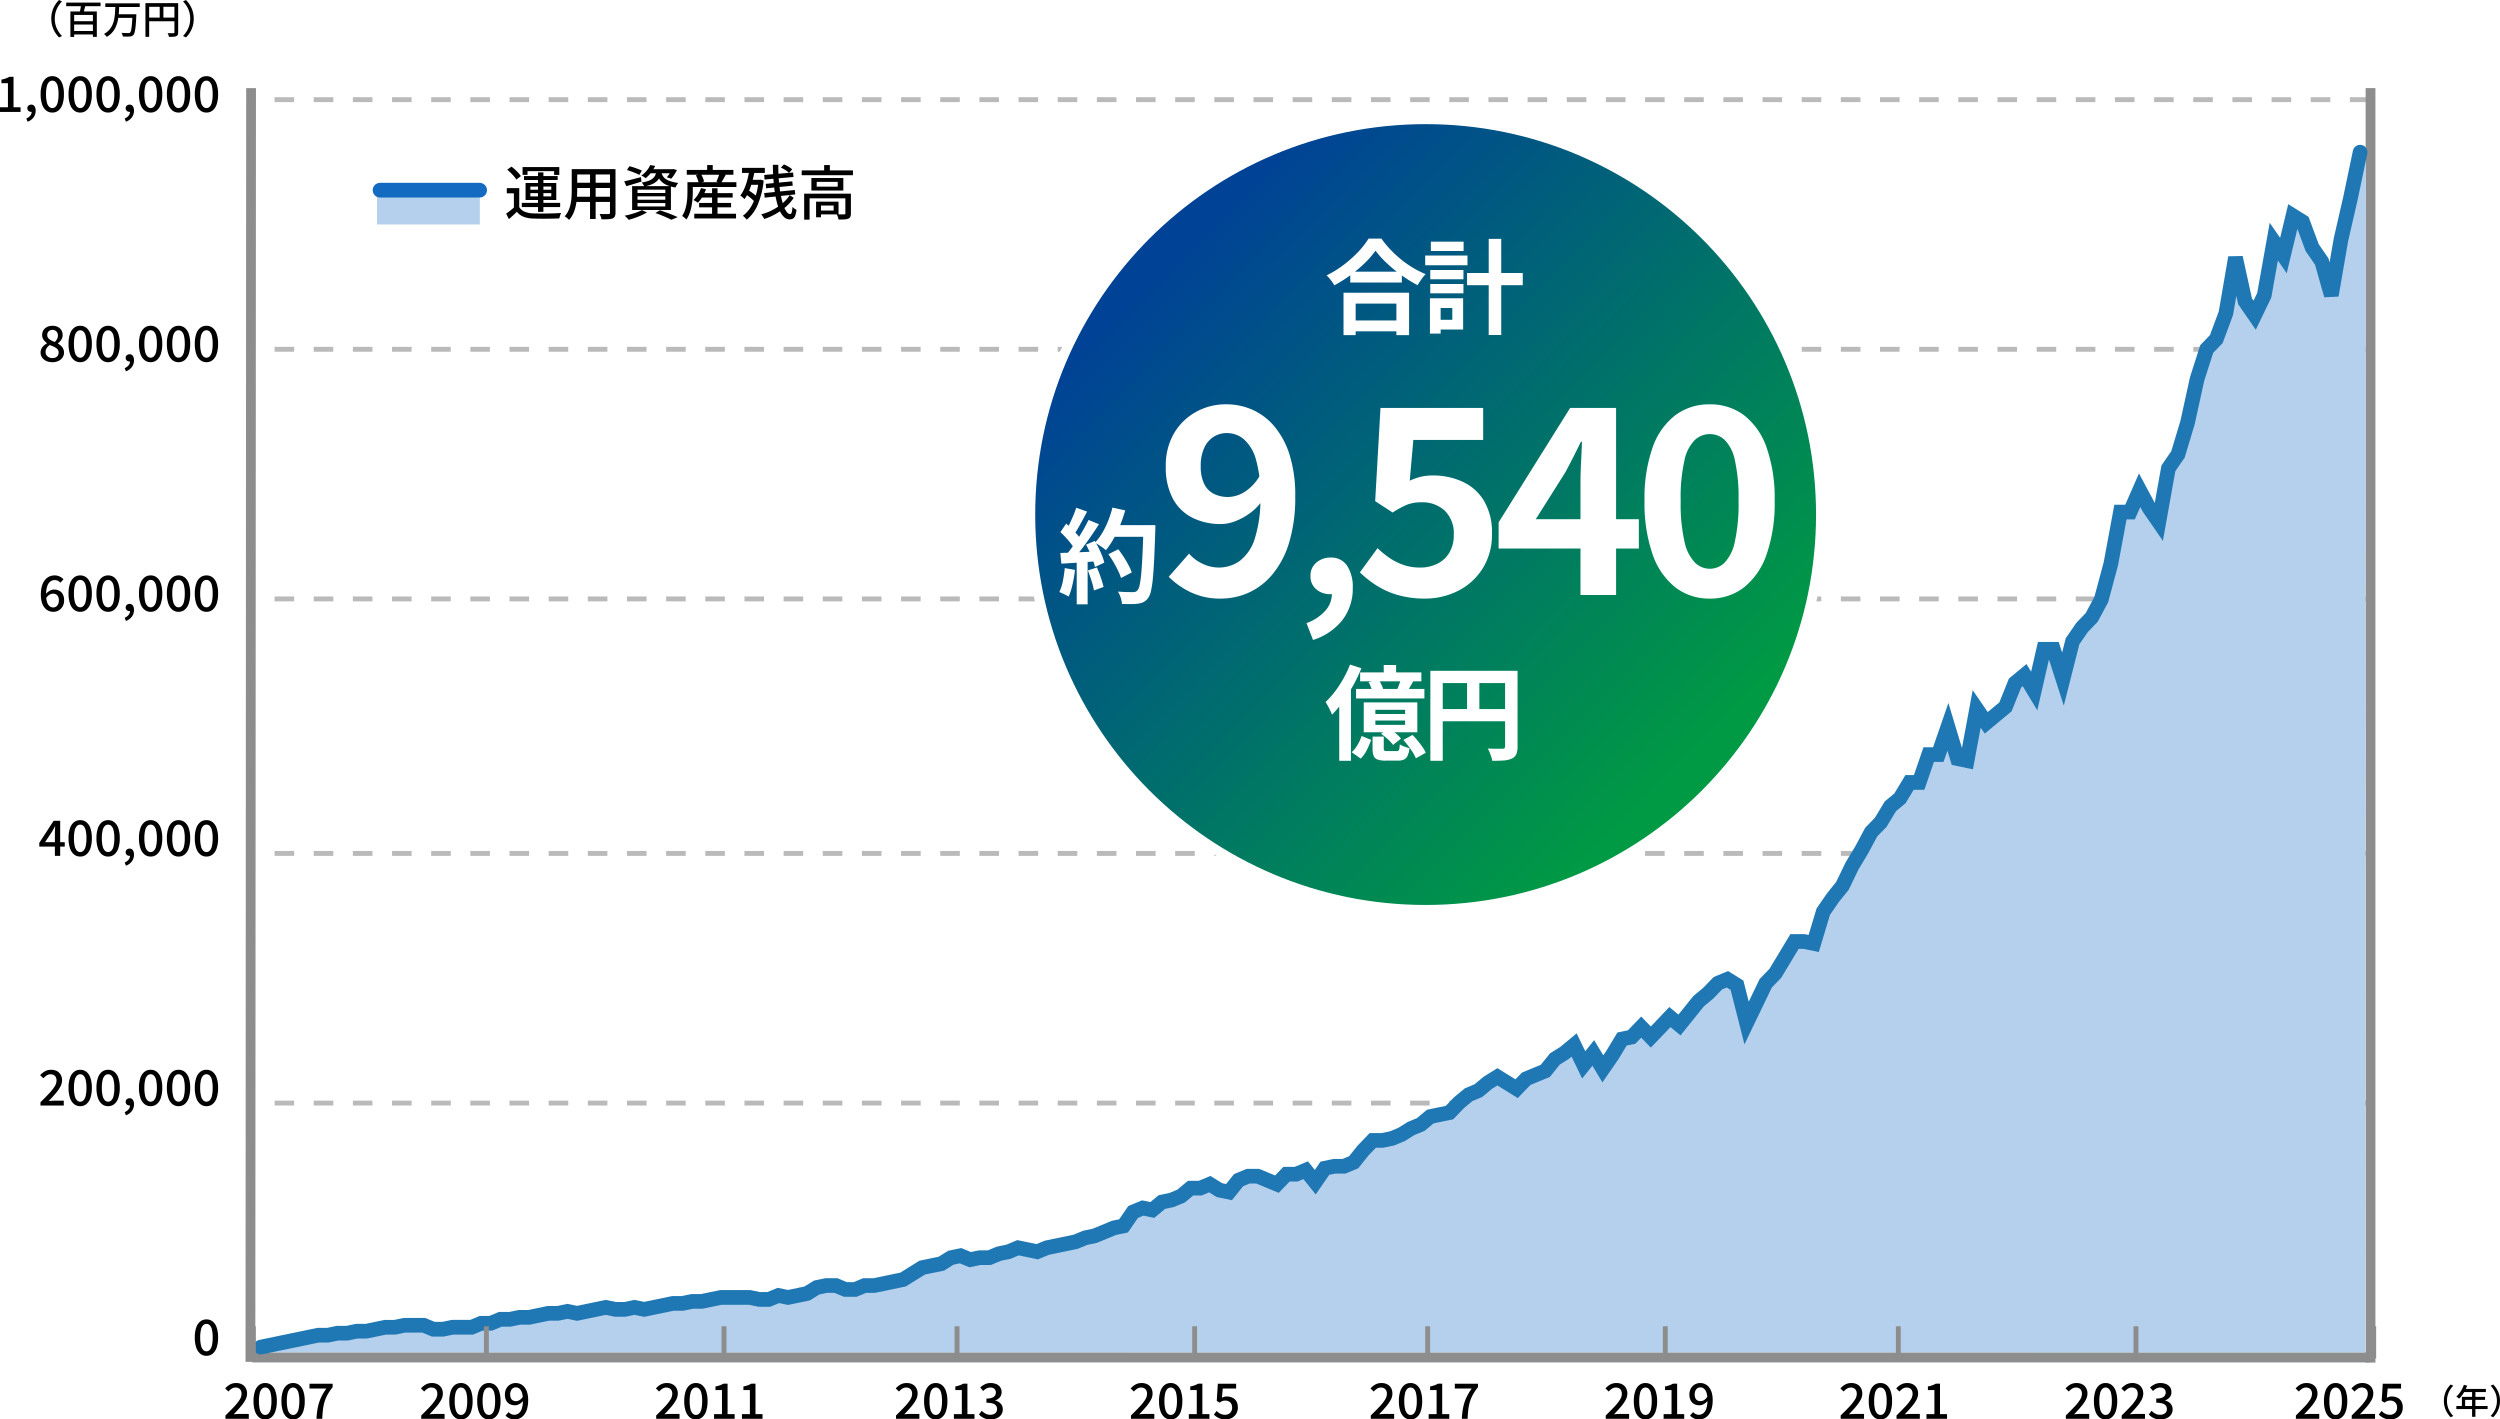 <svg xmlns="http://www.w3.org/2000/svg" xmlns:xlink="http://www.w3.org/1999/xlink" width="510.761" height="289.997" viewBox="0 0 510.761 289.997">
  <defs>
    <linearGradient id="linear-gradient" x1="0.149" y1="0.202" x2="0.797" y2="0.842" gradientUnits="objectBoundingBox">
      <stop offset="0" stop-color="#004296"/>
      <stop offset="1" stop-color="#094"/>
    </linearGradient>
    <filter id="パス_10719" x="200.501" y="14.362" width="181.527" height="181.527" filterUnits="userSpaceOnUse">
      <feOffset dy="3" input="SourceAlpha"/>
      <feGaussianBlur stdDeviation="3" result="blur"/>
      <feFlood flood-opacity="0.161"/>
      <feComposite operator="in" in2="blur"/>
      <feComposite in="SourceGraphic"/>
    </filter>
  </defs>
  <g id="グループ_44146" data-name="グループ 44146" transform="translate(-273.471 -6057.138)">
    <path id="パス_11503" data-name="パス 11503" d="M432.8,0H0" transform="translate(324.765 6128.5)" fill="none" stroke="#bababa" stroke-width="1" stroke-dasharray="4"/>
    <path id="パス_11504" data-name="パス 11504" d="M432.8,0H0" transform="translate(324.765 6077.499)" fill="none" stroke="#bababa" stroke-width="1" stroke-dasharray="4"/>
    <path id="パス_11505" data-name="パス 11505" d="M432.8,0H0" transform="translate(324.765 6282.5)" fill="none" stroke="#bababa" stroke-width="1" stroke-dasharray="4"/>
    <path id="パス_11506" data-name="パス 11506" d="M432.8,0H0" transform="translate(324.765 6231.499)" fill="none" stroke="#bababa" stroke-width="1" stroke-dasharray="4"/>
    <path id="パス_11507" data-name="パス 11507" d="M432.8,0H0" transform="translate(324.765 6179.499)" fill="none" stroke="#bababa" stroke-width="1" stroke-dasharray="4"/>
    <path id="パス_11508" data-name="パス 11508" d="M3.055-5.421v4.329H1.962V-4.367H.514V-5.421Zm0,3.872a2.343,2.343,0,0,0,1.106.937,4.879,4.879,0,0,0,1.715.347q.517.019,1.254.025t1.548,0q.81-.009,1.578-.037t1.35-.072a2.84,2.84,0,0,0-.138.324q-.074.2-.132.41t-.09.377Q10.722.783,10.018.8T8.558.82Q7.8.826,7.1.816T5.873.788A5.949,5.949,0,0,1,3.931.422,3.21,3.21,0,0,1,2.576-.6Q2.2-.229,1.794.144T.94.91L.379-.212q.393-.275.838-.625t.849-.713ZM.6-9.191l.862-.635a9.532,9.532,0,0,1,.738.612q.376.343.69.686a4.5,4.5,0,0,1,.5.642l-.933.713a4.256,4.256,0,0,0-.471-.658q-.3-.359-.668-.716T.6-9.191Zm6.29.554h1.1V-.574h-1.1ZM5.325-4.4v.668H9.6V-4.4Zm0-1.343V-5.1H9.6v-.652Zm-.98-.731h6.276v3.473H4.345ZM3.736-9.727h7.5v1.6H10.18V-8.9H4.743v.767H3.736ZM4.03-7.894H10.9v.812H4.03ZM3.577-2.409h7.835v.85H3.577Zm10.85-6.9h7.589V-8.22H14.427Zm0,2.785h7.589v1.066H14.427Zm-.048,2.85h7.67V-2.6H14.38Zm-.6-5.635H14.9v4.338q0,.695-.061,1.5a12.689,12.689,0,0,1-.23,1.624,7.734,7.734,0,0,1-.5,1.568,4.976,4.976,0,0,1-.88,1.35,1.72,1.72,0,0,0-.25-.261q-.166-.145-.338-.278a2.446,2.446,0,0,0-.3-.2A4.6,4.6,0,0,0,13.125-.88a6.514,6.514,0,0,0,.431-1.358,10.188,10.188,0,0,0,.182-1.4q.041-.7.041-1.335Zm7.813,0h1.128V-.42a1.767,1.767,0,0,1-.132.763.868.868,0,0,1-.46.409,2.808,2.808,0,0,1-.881.168q-.552.033-1.393.021A2.935,2.935,0,0,0,19.706.4a4.616,4.616,0,0,0-.231-.548q.39.019.761.022t.651,0l.393,0A.378.378,0,0,0,21.523-.2a.3.3,0,0,0,.069-.229Zm-4.074.424h1.146V.882H17.518Zm7.549-.244.5-.775q.412.1.883.257t.914.324A7.029,7.029,0,0,1,28.1-9l-.507.87a7.705,7.705,0,0,0-.717-.337q-.435-.183-.913-.356T25.067-9.126ZM24.5-6.815q.656-.145,1.569-.379l1.851-.474.114.9q-.8.254-1.61.5t-1.487.445Zm5.227-2.473h4.726v.83H29.075Zm4.446,0h.171l.178-.038.755.207a10.751,10.751,0,0,1-.556.959,5.463,5.463,0,0,1-.62.8l-.9-.289a5.633,5.633,0,0,0,.534-.7,5.194,5.194,0,0,0,.433-.792ZM31.1-8.96h1.025a4.91,4.91,0,0,1-.3,1.15,2.742,2.742,0,0,1-.6.9,3.319,3.319,0,0,1-1.026.674,7.841,7.841,0,0,1-1.6.478,2.356,2.356,0,0,0-.227-.423,2.7,2.7,0,0,0-.3-.391,7.416,7.416,0,0,0,1.4-.346,2.867,2.867,0,0,0,.882-.5,1.938,1.938,0,0,0,.5-.671A3.263,3.263,0,0,0,31.1-8.96Zm.977.249A2.868,2.868,0,0,0,32.339-8a2.067,2.067,0,0,0,.545.636,3.367,3.367,0,0,0,1.01.517,8.677,8.677,0,0,0,1.656.358,2.912,2.912,0,0,0-.325.444,3.128,3.128,0,0,0-.252.489,7.193,7.193,0,0,1-1.783-.506,3.647,3.647,0,0,1-1.1-.732,3.064,3.064,0,0,1-.611-.877,5.67,5.67,0,0,1-.33-.941Zm-2.262-1.422,1.012.162a8.391,8.391,0,0,1-.8,1.327,6.127,6.127,0,0,1-1.164,1.2,2.117,2.117,0,0,0-.4-.312A2.99,2.99,0,0,0,28.007-8a5.086,5.086,0,0,0,1.12-1.03A5.164,5.164,0,0,0,29.814-10.133Zm-2.6,6.388v.684H32.9v-.684Zm0,1.368v.7H32.9v-.7Zm0-2.737v.679H32.9v-.679Zm-1.1-.718h7.927V-.964H26.119ZM30.862-.338,31.8-.9q.65.214,1.322.458T34.391.05q.6.244,1.031.449l-1.3.54q-.36-.2-.882-.433T32.111.125Q31.5-.121,30.862-.338ZM28.109-.933l1.036.472A9.809,9.809,0,0,1,28.02.123q-.638.286-1.315.522t-1.285.406q-.093-.117-.241-.277t-.31-.316a3.228,3.228,0,0,0-.29-.251q.627-.124,1.281-.3T27.1-.485A7.3,7.3,0,0,0,28.109-.933ZM40.026-4.4h6.632v.892H40.026Zm-.225,2H46.33v.891H39.8ZM38.813-.193h8.534V.766H38.813ZM42.449-5.4h1.114V.4H42.449Zm-2.258-.035,1.015.239a8.24,8.24,0,0,1-.723,1.521,7.107,7.107,0,0,1-.929,1.236,3.165,3.165,0,0,0-.265-.19q-.162-.106-.336-.206t-.3-.157a5.156,5.156,0,0,0,.9-1.1A6.31,6.31,0,0,0,40.191-5.437ZM38.039-6.644h9.379v.992H38.039Zm-.757-2.495h9.526v.973H37.282Zm4.165-1h1.14v1.583h-1.14ZM37.421-6.644h1.092V-4.73q0,.611-.051,1.348a14.434,14.434,0,0,1-.188,1.511,9.731,9.731,0,0,1-.394,1.512A5.774,5.774,0,0,1,37.21.988,2.173,2.173,0,0,0,36.96.741Q36.8.6,36.624.465A1.76,1.76,0,0,0,36.33.273a5.172,5.172,0,0,0,.585-1.207,8.478,8.478,0,0,0,.329-1.32,11.691,11.691,0,0,0,.143-1.306q.033-.637.033-1.177Zm1.724-1.4,1.024-.272a6.212,6.212,0,0,1,.4.791,3.641,3.641,0,0,1,.246.756l-1.1.3a4.17,4.17,0,0,0-.213-.762A6.068,6.068,0,0,0,39.145-8.041Zm4.814-.373,1.277.285q-.251.456-.506.9t-.465.767l-.933-.286q.116-.24.234-.534t.225-.593Q43.9-8.17,43.958-8.413Zm9.14.3,5.9-.5.082.913-5.9.52Zm.315,1.818,5.426-.517.088.887L53.5-5.39ZM53.1-4.415l6.249-.634.1.907-6.242.66Zm1.759-5.773h1.119q-.008,1.3.07,2.551t.237,2.371q.158,1.123.377,2.064a11.5,11.5,0,0,0,.493,1.63,3.936,3.936,0,0,0,.589,1.065.879.879,0,0,0,.659.376q.211,0,.316-.32a5.373,5.373,0,0,0,.158-1.159,2.193,2.193,0,0,0,.391.355A2.348,2.348,0,0,0,59.7-1,5.472,5.472,0,0,1,59.443.184a1.151,1.151,0,0,1-.435.6,1.333,1.333,0,0,1-.717.173A1.6,1.6,0,0,1,57.2.525a3.833,3.833,0,0,1-.863-1.212A9.894,9.894,0,0,1,55.69-2.52a21.666,21.666,0,0,1-.452-2.3q-.18-1.246-.269-2.611T54.863-10.188Zm1.65.568.627-.649a7.272,7.272,0,0,1,.935.467,3.823,3.823,0,0,1,.752.548l-.662.718a3.9,3.9,0,0,0-.728-.579A6.855,6.855,0,0,0,56.513-9.62Zm1.806,5.612.812.574a8.7,8.7,0,0,1-1.559,1.778,12.529,12.529,0,0,1-2.109,1.5A12.1,12.1,0,0,1,53.1.881,4.241,4.241,0,0,0,52.833.4a2.909,2.909,0,0,0-.354-.466,10.929,10.929,0,0,0,1.767-.624,11.148,11.148,0,0,0,1.643-.914,9.826,9.826,0,0,0,1.4-1.134A6.92,6.92,0,0,0,58.319-4.008ZM48.57-9.563h4.661V-8.53H48.57Zm1.5,2.436h2.194v1.02H50.07ZM49.244-4.22l.582-.81q.367.22.76.5t.727.566a3.974,3.974,0,0,1,.532.534l-.615.911a4.83,4.83,0,0,0-.524-.562q-.327-.306-.711-.607T49.244-4.22Zm.844-5.032,1.079.174a22.206,22.206,0,0,1-.487,2.241,15.738,15.738,0,0,1-.693,2.017,8.275,8.275,0,0,1-.914,1.641,2.242,2.242,0,0,0-.242-.243q-.157-.139-.325-.279a2.968,2.968,0,0,0-.289-.217,6.569,6.569,0,0,0,.849-1.467,12.7,12.7,0,0,0,.615-1.831A19.466,19.466,0,0,0,50.088-9.253Zm1.864,2.125h.2l.186-.037.653.192a16.722,16.722,0,0,1-1.231,4.965,7.711,7.711,0,0,1-2.236,3.03A2.068,2.068,0,0,0,49.3.746q-.142-.155-.294-.3a1.574,1.574,0,0,0-.273-.213A6.764,6.764,0,0,0,50.859-2.5a13.985,13.985,0,0,0,1.093-4.4Zm8.808-1.925H71.234v.98H60.759Zm4.589-1.089h1.166v1.569H65.349ZM61.267-4.294h8.858v.953H62.374V1.015H61.267Zm8.412,0h1.134V-.26a1.765,1.765,0,0,1-.108.68.748.748,0,0,1-.424.388,2.509,2.509,0,0,1-.8.156q-.49.027-1.2.027a2.833,2.833,0,0,0-.138-.544,3.824,3.824,0,0,0-.221-.523q.518.012.945.015t.568-.009a.333.333,0,0,0,.2-.049.207.207,0,0,0,.051-.161ZM63.7-2.663H64.7V.531H63.7Zm.517,0h4.071v2.61H64.221V-.845h3.065V-1.871H64.221ZM63.827-6.7v.971H68.12V-6.7Zm-1.086-.79h6.524v2.558H62.742Z" transform="translate(376.5 6101)"/>
    <path id="パス_11509" data-name="パス 11509" d="M0,0H21V6H0Z" transform="translate(350.5 6097)" fill="#b5d0ec"/>
    <path id="パス_11510" data-name="パス 11510" d="M0,0H20.346" transform="translate(351.116 6095.992)" fill="none" stroke="#136ac1" stroke-linecap="round" stroke-width="3"/>
    <path id="パス_10669" data-name="パス 10669" d="M0,601H432.528" transform="translate(325.009 5733.468)" fill="none" stroke="#a6cee3" stroke-width="2"/>
    <path id="パス_10670" data-name="パス 10670" d="M0,601H432.528" transform="translate(325.009 5733.468)" fill="none" stroke="#8d8d8d" stroke-width="2"/>
    <path id="パス_11511" data-name="パス 11511" d="M0,0V260.381" transform="translate(757.781 6075.138)" fill="none" stroke="#8d8d8d" stroke-width="2"/>
    <path id="パス_10710" data-name="パス 10710" d="M0,0-.13,260.235" transform="translate(324.765 6075.138)" fill="none" stroke="#8d8d8d" stroke-width="2"/>
    <path id="パス_10727" data-name="パス 10727" d="M-.738,272.139l2.7-1.41,1.959-.406,1.959-.406,1.959-.406,1.959-.406,1.959-.406H13.71l1.959-.406h1.959l1.959-.406h1.959l1.959-.406,1.959-.406h1.959l1.959-.406h3.917l1.959.812h1.959l1.959-.406h3.917l1.959-.812H47l1.959-.812h1.959l1.959-.406h1.959l1.959-.406,1.959-.406h1.959l1.959-.406,1.959.406,1.959-.406,1.959-.406,1.959-.406,1.959.406h1.959l1.959-.406,1.958.406,1.959-.406,1.959-.406,1.959-.406h1.958l1.959-.406h1.959l1.959-.406,1.958-.406h5.876l1.959.406H103.8l1.959-.812,1.959.406,1.959-.406,1.959-.406,1.959-1.219,1.958-.406h1.959l1.959.812h1.959l1.959-.812h1.959l1.959-.406,1.959-.406,1.959-.406,1.959-1.219,1.959-1.219,1.958-.406,1.959-.406,1.958-1.219,1.959-.406,1.958.812,1.959-.406h1.959l1.959-.812,1.959-.406,1.959-.812,1.958.406,1.959.406,1.958-.812,1.959-.406,1.958-.406,1.958-.406,1.959-.812,1.958-.406,1.959-.812,1.959-.812,1.959-.406,1.959-2.843,1.959-.812,1.958.406,1.959-1.625,1.958-.406,1.958-.812,1.959-1.625h1.959l1.959-.812,1.959,1.219,1.958.406,1.959-2.437,1.958-.812h1.959l1.958.812,1.959.812,1.958-2.031h1.959l1.958-.812,1.959,2.437,1.959-2.844,1.959-.406h1.959l1.959-.812,1.958-2.437,1.959-2.031h1.958l1.958-.406,1.959-.812,1.958-1.219,1.959-.812,1.958-1.625,1.959-.406,1.958-.406,1.959-2.031,1.958-1.625,1.959-.812,1.958-1.625,1.959-1.219,1.958,1.219,1.959,1.219,1.959-2.031,1.958-.812,1.959-.812,1.959-2.437,1.958-1.219,1.958-1.625,1.959,4.062,1.958-2.437,1.958,3.25,1.959-2.843,1.959-3.25,1.959-.406,1.958-2.031,1.959,2.031,1.959-2.031L287.9,203.7l1.959,1.625,1.958-2.437,1.959-2.437,1.959-1.625,1.958-2.031,1.959-.812,1.958,1.219,1.959,7.718,1.958-4.062,1.958-4.062,1.959-2.031,1.959-3.25,1.958-3.25h1.959l1.959.406,1.958-6.5,1.959-2.844,1.958-2.437,1.959-4.062,1.958-3.25,1.958-3.656,1.959-2.031,1.958-3.25,1.959-1.625,1.959-3.25h1.958l1.958-5.687h1.958L344.7,144.4l1.959,6.5,1.958.406,1.959-10.562,1.958,2.844,1.958-1.625,1.959-1.625,1.959-4.875,1.959-1.625,1.959,3.25,1.958-8.531h1.959l1.959,6.093,1.958-7.718,1.958-2.844,1.958-2.031,1.958-3.656,1.959-7.312,1.958-10.562h1.959l1.958-4.468,1.958,3.656,1.959,2.843,1.959-10.968,1.958-2.843,1.958-6.5,1.958-8.937,1.959-6.093,1.959-2.031,1.958-5.281,1.958-11.374,1.958,8.937,1.959,2.843,1.958-4.062,1.958-10.968,1.959,2.843L415.2,40l1.958,1.219,1.959,5.281,1.959,2.844,1.958,6.906L425,44.873l1.958-8.53,3.111-9.873-.12,245.7" transform="translate(326.738 6061.226)" fill="#b5d0ec" opacity="0.999"/>
    <path id="パス_10726" data-name="パス 10726" d="M0,271.135l1.959-.406,1.959-.406,1.959-.406,1.959-.406,1.959-.406,1.959-.406H13.71l1.959-.406h1.959l1.959-.406h1.959l1.959-.406,1.959-.406h1.959l1.959-.406h3.917l1.959.812h1.959l1.959-.406h3.917l1.959-.812H47l1.959-.812h1.959l1.959-.406h1.959l1.959-.406,1.959-.406h1.959l1.959-.406,1.959.406,1.959-.406,1.959-.406,1.959-.406,1.959.406h1.959l1.959-.406,1.958.406,1.959-.406,1.959-.406,1.959-.406h1.958l1.959-.406h1.959l1.959-.406,1.958-.406h5.876l1.959.406H103.8l1.959-.812,1.959.406,1.959-.406,1.959-.406,1.959-1.219,1.958-.406h1.959l1.959.812h1.959l1.959-.812h1.959l1.959-.406,1.959-.406,1.959-.406,1.959-1.219,1.959-1.219,1.958-.406,1.959-.406,1.958-1.219,1.959-.406,1.958.812,1.959-.406h1.959l1.959-.812,1.959-.406,1.959-.812,1.958.406,1.959.406,1.958-.812,1.959-.406,1.958-.406,1.958-.406,1.959-.812,1.958-.406,1.959-.812,1.959-.812,1.959-.406,1.959-2.843,1.959-.812,1.958.406,1.959-1.625,1.958-.406,1.958-.812,1.959-1.625h1.959l1.959-.812,1.959,1.219,1.958.406,1.959-2.437,1.958-.812h1.959l1.958.812,1.959.812,1.958-2.031h1.959l1.958-.812,1.959,2.437,1.959-2.844,1.959-.406h1.959l1.959-.812,1.958-2.437,1.959-2.031h1.958l1.958-.406,1.959-.812,1.958-1.219,1.959-.812,1.958-1.625,1.959-.406,1.958-.406,1.959-2.031,1.958-1.625,1.959-.812,1.958-1.625,1.959-1.219,1.958,1.219,1.959,1.219,1.959-2.031,1.958-.812,1.959-.812,1.959-2.437,1.958-1.219,1.958-1.625,1.959,4.062,1.958-2.437,1.958,3.25,1.959-2.843,1.959-3.25,1.959-.406,1.958-2.031,1.959,2.031,1.959-2.031L287.9,203.7l1.959,1.625,1.958-2.437,1.959-2.437,1.959-1.625,1.958-2.031,1.959-.812,1.958,1.219,1.959,7.718,1.958-4.062,1.958-4.062,1.959-2.031,1.959-3.25,1.958-3.25h1.959l1.959.406,1.958-6.5,1.959-2.844,1.958-2.437,1.959-4.062,1.958-3.25,1.958-3.656,1.959-2.031,1.958-3.25,1.959-1.625,1.959-3.25h1.958l1.958-5.687h1.958L344.7,144.4l1.959,6.5,1.958.406,1.959-10.562,1.958,2.844,1.958-1.625,1.959-1.625,1.959-4.875,1.959-1.625,1.959,3.25,1.958-8.531h1.959l1.959,6.093,1.958-7.718,1.958-2.844,1.958-2.031,1.958-3.656,1.959-7.312,1.958-10.562h1.959l1.958-4.468,1.958,3.656,1.959,2.843,1.959-10.968,1.958-2.843,1.958-6.5,1.958-8.937,1.959-6.093,1.959-2.031,1.958-5.281,1.958-11.374,1.958,8.937,1.959,2.843,1.958-4.062,1.958-10.968,1.959,2.843L415.2,40l1.958,1.219,1.959,5.281,1.959,2.844,1.958,6.906L425,44.873l1.958-8.53L428.914,27" transform="translate(326.738 6061.226)" fill="none" stroke="#1f78b4" stroke-linecap="round" stroke-width="3"/>
    <path id="パス_11512" data-name="パス 11512" d="M0,0V6.562" transform="translate(325.231 6328.102)" fill="none" stroke="#8d8d8d" stroke-width="1"/>
    <path id="パス_11513" data-name="パス 11513" d="M0,0V6.562" transform="translate(372.842 6328.102)" fill="none" stroke="#8d8d8d" stroke-width="1"/>
    <path id="パス_11514" data-name="パス 11514" d="M0,0V6.562" transform="translate(421.387 6328.102)" fill="none" stroke="#8d8d8d" stroke-width="1"/>
    <path id="パス_11515" data-name="パス 11515" d="M0,0V6.562" transform="translate(468.998 6328.102)" fill="none" stroke="#8d8d8d" stroke-width="1"/>
    <path id="パス_11516" data-name="パス 11516" d="M0,0V6.562" transform="translate(517.542 6328.102)" fill="none" stroke="#8d8d8d" stroke-width="1"/>
    <path id="パス_11517" data-name="パス 11517" d="M0,0V6.562" transform="translate(565.152 6328.102)" fill="none" stroke="#8d8d8d" stroke-width="1"/>
    <path id="パス_11518" data-name="パス 11518" d="M0,0V6.562" transform="translate(613.697 6328.102)" fill="none" stroke="#8d8d8d" stroke-width="1"/>
    <path id="パス_11519" data-name="パス 11519" d="M0,0V6.562" transform="translate(661.308 6328.102)" fill="none" stroke="#8d8d8d" stroke-width="1"/>
    <path id="パス_11520" data-name="パス 11520" d="M0,0V6.562" transform="translate(709.853 6328.102)" fill="none" stroke="#8d8d8d" stroke-width="1"/>
    <path id="パス_11521" data-name="パス 11521" d="M0,0V6.562" transform="translate(758.432 6328.102)" fill="none" stroke="#8d8d8d" stroke-width="1"/>
    <path id="パス_11522" data-name="パス 11522" d="M-45.029,0V-.952h1.62V-5.867h-1.326V-6.6a5.926,5.926,0,0,0,.9-.236,3.994,3.994,0,0,0,.7-.33h.87V-.952h1.437V0Zm5.637,2-.259-.651a1.979,1.979,0,0,0,.807-.581,1.254,1.254,0,0,0,.284-.817l-.077-.919.476.756a.592.592,0,0,1-.233.156.808.808,0,0,1-.274.046A.823.823,0,0,1-39.206-.2a.669.669,0,0,1-.235-.546.671.671,0,0,1,.237-.54.847.847,0,0,1,.565-.2.761.761,0,0,1,.66.33,1.55,1.55,0,0,1,.233.908,2.24,2.24,0,0,1-.435,1.375A2.618,2.618,0,0,1-39.392,2Zm5.05-1.866A1.956,1.956,0,0,1-35.611-.3a2.735,2.735,0,0,1-.826-1.267,6.261,6.261,0,0,1-.29-2.043,6.144,6.144,0,0,1,.29-2.03,2.649,2.649,0,0,1,.826-1.241,1.994,1.994,0,0,1,1.268-.42,1.983,1.983,0,0,1,1.266.42,2.645,2.645,0,0,1,.821,1.241,6.187,6.187,0,0,1,.288,2.03,6.3,6.3,0,0,1-.288,2.043A2.732,2.732,0,0,1-33.077-.3,1.945,1.945,0,0,1-34.342.136Zm0-.918a.925.925,0,0,0,.663-.279,1.9,1.9,0,0,0,.448-.9,6.822,6.822,0,0,0,.16-1.646,6.681,6.681,0,0,0-.16-1.637,1.8,1.8,0,0,0-.448-.875.948.948,0,0,0-.663-.266.951.951,0,0,0-.66.266,1.811,1.811,0,0,0-.456.875,6.487,6.487,0,0,0-.165,1.637,6.623,6.623,0,0,0,.165,1.646,1.915,1.915,0,0,0,.456.9A.928.928,0,0,0-34.342-.782Zm5.7.918A1.956,1.956,0,0,1-29.908-.3a2.735,2.735,0,0,1-.826-1.267,6.261,6.261,0,0,1-.29-2.043,6.143,6.143,0,0,1,.29-2.03,2.649,2.649,0,0,1,.826-1.241A1.994,1.994,0,0,1-28.64-7.3a1.983,1.983,0,0,1,1.266.42,2.645,2.645,0,0,1,.821,1.241,6.186,6.186,0,0,1,.288,2.03,6.3,6.3,0,0,1-.288,2.043A2.732,2.732,0,0,1-27.374-.3,1.945,1.945,0,0,1-28.64.136Zm0-.918a.925.925,0,0,0,.663-.279,1.9,1.9,0,0,0,.448-.9,6.822,6.822,0,0,0,.16-1.646,6.681,6.681,0,0,0-.16-1.637,1.8,1.8,0,0,0-.448-.875.948.948,0,0,0-.663-.266.951.951,0,0,0-.66.266,1.811,1.811,0,0,0-.456.875,6.487,6.487,0,0,0-.165,1.637,6.623,6.623,0,0,0,.165,1.646,1.915,1.915,0,0,0,.456.9A.929.929,0,0,0-28.64-.782Zm5.7.918A1.956,1.956,0,0,1-24.205-.3a2.735,2.735,0,0,1-.826-1.267,6.261,6.261,0,0,1-.29-2.043,6.143,6.143,0,0,1,.29-2.03,2.649,2.649,0,0,1,.826-1.241,1.994,1.994,0,0,1,1.268-.42,1.983,1.983,0,0,1,1.266.42,2.645,2.645,0,0,1,.821,1.241,6.187,6.187,0,0,1,.288,2.03,6.3,6.3,0,0,1-.288,2.043A2.732,2.732,0,0,1-21.671-.3,1.945,1.945,0,0,1-22.937.136Zm0-.918a.925.925,0,0,0,.663-.279,1.9,1.9,0,0,0,.448-.9,6.822,6.822,0,0,0,.16-1.646,6.681,6.681,0,0,0-.16-1.637,1.8,1.8,0,0,0-.448-.875.948.948,0,0,0-.663-.266.951.951,0,0,0-.66.266,1.811,1.811,0,0,0-.456.875,6.487,6.487,0,0,0-.165,1.637,6.623,6.623,0,0,0,.165,1.646,1.915,1.915,0,0,0,.456.9A.928.928,0,0,0-22.937-.782ZM-19.3,2l-.259-.651a1.979,1.979,0,0,0,.807-.581,1.254,1.254,0,0,0,.284-.817l-.077-.919.476.756a.592.592,0,0,1-.233.156.808.808,0,0,1-.274.046A.823.823,0,0,1-19.116-.2a.669.669,0,0,1-.235-.546.671.671,0,0,1,.237-.54.847.847,0,0,1,.565-.2.761.761,0,0,1,.66.33,1.55,1.55,0,0,1,.233.908,2.24,2.24,0,0,1-.435,1.375A2.618,2.618,0,0,1-19.3,2Zm5.05-1.866A1.956,1.956,0,0,1-15.52-.3a2.735,2.735,0,0,1-.826-1.267,6.261,6.261,0,0,1-.29-2.043,6.143,6.143,0,0,1,.29-2.03,2.649,2.649,0,0,1,.826-1.241,1.994,1.994,0,0,1,1.268-.42,1.983,1.983,0,0,1,1.266.42,2.645,2.645,0,0,1,.821,1.241,6.186,6.186,0,0,1,.288,2.03,6.3,6.3,0,0,1-.288,2.043A2.732,2.732,0,0,1-12.986-.3,1.945,1.945,0,0,1-14.252.136Zm0-.918a.925.925,0,0,0,.663-.279,1.9,1.9,0,0,0,.448-.9,6.822,6.822,0,0,0,.16-1.646,6.681,6.681,0,0,0-.16-1.637,1.8,1.8,0,0,0-.448-.875.948.948,0,0,0-.663-.266.951.951,0,0,0-.66.266,1.811,1.811,0,0,0-.456.875,6.487,6.487,0,0,0-.165,1.637,6.623,6.623,0,0,0,.165,1.646,1.915,1.915,0,0,0,.456.9A.929.929,0,0,0-14.252-.782Zm5.7.918A1.956,1.956,0,0,1-9.818-.3a2.735,2.735,0,0,1-.826-1.267,6.261,6.261,0,0,1-.29-2.043,6.143,6.143,0,0,1,.29-2.03,2.649,2.649,0,0,1,.826-1.241A1.994,1.994,0,0,1-8.549-7.3a1.983,1.983,0,0,1,1.266.42,2.645,2.645,0,0,1,.821,1.241,6.187,6.187,0,0,1,.288,2.03,6.3,6.3,0,0,1-.288,2.043A2.732,2.732,0,0,1-7.284-.3,1.945,1.945,0,0,1-8.549.136Zm0-.918a.925.925,0,0,0,.663-.279,1.9,1.9,0,0,0,.448-.9,6.822,6.822,0,0,0,.16-1.646,6.681,6.681,0,0,0-.16-1.637,1.8,1.8,0,0,0-.448-.875.948.948,0,0,0-.663-.266.951.951,0,0,0-.66.266,1.811,1.811,0,0,0-.456.875A6.487,6.487,0,0,0-9.83-3.607a6.623,6.623,0,0,0,.165,1.646,1.915,1.915,0,0,0,.456.9A.929.929,0,0,0-8.549-.782Zm5.7.918A1.956,1.956,0,0,1-4.115-.3a2.735,2.735,0,0,1-.826-1.267,6.261,6.261,0,0,1-.29-2.043,6.143,6.143,0,0,1,.29-2.03,2.649,2.649,0,0,1,.826-1.241A1.994,1.994,0,0,1-2.846-7.3a1.983,1.983,0,0,1,1.266.42A2.645,2.645,0,0,1-.76-5.638a6.187,6.187,0,0,1,.288,2.03A6.3,6.3,0,0,1-.76-1.564,2.732,2.732,0,0,1-1.581-.3,1.945,1.945,0,0,1-2.846.136Zm0-.918a.925.925,0,0,0,.663-.279,1.9,1.9,0,0,0,.448-.9,6.822,6.822,0,0,0,.16-1.646,6.681,6.681,0,0,0-.16-1.637,1.8,1.8,0,0,0-.448-.875.948.948,0,0,0-.663-.266.951.951,0,0,0-.66.266,1.811,1.811,0,0,0-.456.875,6.487,6.487,0,0,0-.165,1.637,6.623,6.623,0,0,0,.165,1.646,1.915,1.915,0,0,0,.456.9A.929.929,0,0,0-2.846-.782Z" transform="translate(318.5 6080)"/>
    <path id="パス_11523" data-name="パス 11523" d="M-14.551-3.04a5.322,5.322,0,0,1,.2-1.51,5.167,5.167,0,0,1,.565-1.274,5.823,5.823,0,0,1,.816-1.038l.6.286a5.78,5.78,0,0,0-.766.994,4.875,4.875,0,0,0-.516,1.171,4.836,4.836,0,0,0-.186,1.37,4.848,4.848,0,0,0,.186,1.366A4.784,4.784,0,0,0-13.128-.5a6.136,6.136,0,0,0,.766,1l-.6.286a5.965,5.965,0,0,1-.816-1.04,5.128,5.128,0,0,1-.565-1.274A5.327,5.327,0,0,1-14.551-3.04Zm3.046-3.293h7.018v.738h-7.018Zm1.406,3.8h4.338v.689H-10.1Zm.021,2h4.243V.175h-4.243Zm1.626-5.538.911.189q-.082.316-.17.645t-.169.627q-.081.3-.165.53l-.714-.185q.063-.25.126-.566t.113-.641Q-8.47-5.794-8.451-6.068Zm-2.195,1.546h5.4v5.2h-.8V-3.816H-9.878V.678h-.769Zm7.134-1.653H3.52v.742H-3.512ZM-.987-3.941H2.307v.733H-.987Zm3.025,0h.788l0,.066q0,.066,0,.15t-.007.136q-.047.953-.1,1.626T2.588-.842a4.284,4.284,0,0,1-.154.712,1.126,1.126,0,0,1-.2.393.871.871,0,0,1-.336.243A1.725,1.725,0,0,1,1.465.6,6.019,6.019,0,0,1,.851.615Q.464.61.058.591A1.533,1.533,0,0,0-.026.214,1.467,1.467,0,0,0-.21-.155q.435.039.82.047T1.162-.1a.924.924,0,0,0,.225-.017A.336.336,0,0,0,1.542-.2a1,1,0,0,0,.219-.511,9.44,9.44,0,0,0,.155-1.153q.067-.757.121-1.943ZM-1.473-5.559h.792q-.02.68-.071,1.389a11.213,11.213,0,0,1-.188,1.4,6.792,6.792,0,0,1-.407,1.326A4.574,4.574,0,0,1-2.073-.268,4.316,4.316,0,0,1-3.23.676a1.674,1.674,0,0,0-.245-.32A2.6,2.6,0,0,0-3.782.075,3.837,3.837,0,0,0-2.7-.772a3.972,3.972,0,0,0,.665-1.063,5.7,5.7,0,0,0,.356-1.2,10.585,10.585,0,0,0,.151-1.268Q-1.489-4.947-1.473-5.559Zm6.16-.666H10.96v.751H5.447V.674h-.76Zm5.92,0h.764V-.267a1.238,1.238,0,0,1-.086.515.582.582,0,0,1-.314.282,1.752,1.752,0,0,1-.579.117q-.359.022-.9.022A1.508,1.508,0,0,0,9.43.422q-.047-.138-.1-.274A1.959,1.959,0,0,0,9.211-.09q.257.012.5.015t.429,0l.261,0a.239.239,0,0,0,.158-.048.2.2,0,0,0,.046-.148ZM5.1-3.262h5.871v.747H5.1ZM7.6-5.832h.755v2.941H7.6ZM14.551-3.04a5.327,5.327,0,0,1-.2,1.508,5.178,5.178,0,0,1-.562,1.274,5.774,5.774,0,0,1-.819,1.04L12.363.5a6.137,6.137,0,0,0,.766-1,4.784,4.784,0,0,0,.516-1.171A4.848,4.848,0,0,0,13.83-3.04a4.836,4.836,0,0,0-.186-1.37,4.875,4.875,0,0,0-.516-1.171,5.78,5.78,0,0,0-.766-.994l.6-.286a5.641,5.641,0,0,1,.819,1.038,5.217,5.217,0,0,1,.562,1.274A5.322,5.322,0,0,1,14.551-3.04Z" transform="translate(298.5 6064)"/>
    <path id="パス_11524" data-name="パス 11524" d="M-34.336.136a2.889,2.889,0,0,1-1.232-.252,2.11,2.11,0,0,1-.855-.7,1.717,1.717,0,0,1-.313-1.016,1.7,1.7,0,0,1,.189-.816,2.286,2.286,0,0,1,.488-.623,3.074,3.074,0,0,1,.635-.445v-.04a2.922,2.922,0,0,1-.7-.7,1.63,1.63,0,0,1-.29-.968,1.774,1.774,0,0,1,.276-.995,1.845,1.845,0,0,1,.751-.654A2.435,2.435,0,0,1-34.3-7.3a2.341,2.341,0,0,1,1.1.243,1.757,1.757,0,0,1,.716.675,1.945,1.945,0,0,1,.254,1,1.629,1.629,0,0,1-.148.688,2.26,2.26,0,0,1-.369.569,3.082,3.082,0,0,1-.45.418v.046a3.819,3.819,0,0,1,.611.439,1.959,1.959,0,0,1,.457.593,1.822,1.822,0,0,1,.174.83,1.706,1.706,0,0,1-.3.979,2.051,2.051,0,0,1-.833.7A2.858,2.858,0,0,1-34.336.136Zm.485-4.123a2.439,2.439,0,0,0,.487-.634,1.488,1.488,0,0,0,.168-.689,1.281,1.281,0,0,0-.133-.589,1,1,0,0,0-.386-.413,1.169,1.169,0,0,0-.61-.151,1.062,1.062,0,0,0-.751.278,1,1,0,0,0-.3.767.973.973,0,0,0,.212.642,1.806,1.806,0,0,0,.558.439Q-34.259-4.155-33.851-3.987ZM-34.314-.7a1.5,1.5,0,0,0,.663-.138,1.054,1.054,0,0,0,.444-.394,1.108,1.108,0,0,0,.16-.6.989.989,0,0,0-.142-.542,1.345,1.345,0,0,0-.39-.391,3.713,3.713,0,0,0-.575-.312q-.327-.145-.7-.294a2.3,2.3,0,0,0-.622.617,1.416,1.416,0,0,0-.243.812,1.144,1.144,0,0,0,.185.643,1.258,1.258,0,0,0,.507.44A1.6,1.6,0,0,0-34.314-.7Zm5.674.84A1.956,1.956,0,0,1-29.908-.3a2.735,2.735,0,0,1-.826-1.267,6.261,6.261,0,0,1-.29-2.043,6.143,6.143,0,0,1,.29-2.03,2.649,2.649,0,0,1,.826-1.241A1.994,1.994,0,0,1-28.64-7.3a1.983,1.983,0,0,1,1.266.42,2.645,2.645,0,0,1,.821,1.241,6.186,6.186,0,0,1,.288,2.03,6.3,6.3,0,0,1-.288,2.043A2.732,2.732,0,0,1-27.374-.3,1.945,1.945,0,0,1-28.64.136Zm0-.918a.925.925,0,0,0,.663-.279,1.9,1.9,0,0,0,.448-.9,6.822,6.822,0,0,0,.16-1.646,6.681,6.681,0,0,0-.16-1.637,1.8,1.8,0,0,0-.448-.875.948.948,0,0,0-.663-.266.951.951,0,0,0-.66.266,1.811,1.811,0,0,0-.456.875,6.487,6.487,0,0,0-.165,1.637,6.623,6.623,0,0,0,.165,1.646,1.915,1.915,0,0,0,.456.9A.929.929,0,0,0-28.64-.782Zm5.7.918A1.956,1.956,0,0,1-24.205-.3a2.735,2.735,0,0,1-.826-1.267,6.261,6.261,0,0,1-.29-2.043,6.143,6.143,0,0,1,.29-2.03,2.649,2.649,0,0,1,.826-1.241,1.994,1.994,0,0,1,1.268-.42,1.983,1.983,0,0,1,1.266.42,2.645,2.645,0,0,1,.821,1.241,6.187,6.187,0,0,1,.288,2.03,6.3,6.3,0,0,1-.288,2.043A2.732,2.732,0,0,1-21.671-.3,1.945,1.945,0,0,1-22.937.136Zm0-.918a.925.925,0,0,0,.663-.279,1.9,1.9,0,0,0,.448-.9,6.822,6.822,0,0,0,.16-1.646,6.681,6.681,0,0,0-.16-1.637,1.8,1.8,0,0,0-.448-.875.948.948,0,0,0-.663-.266.951.951,0,0,0-.66.266,1.811,1.811,0,0,0-.456.875,6.487,6.487,0,0,0-.165,1.637,6.623,6.623,0,0,0,.165,1.646,1.915,1.915,0,0,0,.456.9A.928.928,0,0,0-22.937-.782ZM-19.3,2l-.259-.651a1.979,1.979,0,0,0,.807-.581,1.254,1.254,0,0,0,.284-.817l-.077-.919.476.756a.592.592,0,0,1-.233.156.808.808,0,0,1-.274.046A.823.823,0,0,1-19.116-.2a.669.669,0,0,1-.235-.546.671.671,0,0,1,.237-.54.847.847,0,0,1,.565-.2.761.761,0,0,1,.66.33,1.55,1.55,0,0,1,.233.908,2.24,2.24,0,0,1-.435,1.375A2.618,2.618,0,0,1-19.3,2Zm5.05-1.866A1.956,1.956,0,0,1-15.52-.3a2.735,2.735,0,0,1-.826-1.267,6.261,6.261,0,0,1-.29-2.043,6.143,6.143,0,0,1,.29-2.03,2.649,2.649,0,0,1,.826-1.241,1.994,1.994,0,0,1,1.268-.42,1.983,1.983,0,0,1,1.266.42,2.645,2.645,0,0,1,.821,1.241,6.186,6.186,0,0,1,.288,2.03,6.3,6.3,0,0,1-.288,2.043A2.732,2.732,0,0,1-12.986-.3,1.945,1.945,0,0,1-14.252.136Zm0-.918a.925.925,0,0,0,.663-.279,1.9,1.9,0,0,0,.448-.9,6.822,6.822,0,0,0,.16-1.646,6.681,6.681,0,0,0-.16-1.637,1.8,1.8,0,0,0-.448-.875.948.948,0,0,0-.663-.266.951.951,0,0,0-.66.266,1.811,1.811,0,0,0-.456.875,6.487,6.487,0,0,0-.165,1.637,6.623,6.623,0,0,0,.165,1.646,1.915,1.915,0,0,0,.456.9A.929.929,0,0,0-14.252-.782Zm5.7.918A1.956,1.956,0,0,1-9.818-.3a2.735,2.735,0,0,1-.826-1.267,6.261,6.261,0,0,1-.29-2.043,6.143,6.143,0,0,1,.29-2.03,2.649,2.649,0,0,1,.826-1.241A1.994,1.994,0,0,1-8.549-7.3a1.983,1.983,0,0,1,1.266.42,2.645,2.645,0,0,1,.821,1.241,6.187,6.187,0,0,1,.288,2.03,6.3,6.3,0,0,1-.288,2.043A2.732,2.732,0,0,1-7.284-.3,1.945,1.945,0,0,1-8.549.136Zm0-.918a.925.925,0,0,0,.663-.279,1.9,1.9,0,0,0,.448-.9,6.822,6.822,0,0,0,.16-1.646,6.681,6.681,0,0,0-.16-1.637,1.8,1.8,0,0,0-.448-.875.948.948,0,0,0-.663-.266.951.951,0,0,0-.66.266,1.811,1.811,0,0,0-.456.875A6.487,6.487,0,0,0-9.83-3.607a6.623,6.623,0,0,0,.165,1.646,1.915,1.915,0,0,0,.456.9A.929.929,0,0,0-8.549-.782Zm5.7.918A1.956,1.956,0,0,1-4.115-.3a2.735,2.735,0,0,1-.826-1.267,6.261,6.261,0,0,1-.29-2.043,6.143,6.143,0,0,1,.29-2.03,2.649,2.649,0,0,1,.826-1.241A1.994,1.994,0,0,1-2.846-7.3a1.983,1.983,0,0,1,1.266.42A2.645,2.645,0,0,1-.76-5.638a6.187,6.187,0,0,1,.288,2.03A6.3,6.3,0,0,1-.76-1.564,2.732,2.732,0,0,1-1.581-.3,1.945,1.945,0,0,1-2.846.136Zm0-.918a.925.925,0,0,0,.663-.279,1.9,1.9,0,0,0,.448-.9,6.822,6.822,0,0,0,.16-1.646,6.681,6.681,0,0,0-.16-1.637,1.8,1.8,0,0,0-.448-.875.948.948,0,0,0-.663-.266.951.951,0,0,0-.66.266,1.811,1.811,0,0,0-.456.875,6.487,6.487,0,0,0-.165,1.637,6.623,6.623,0,0,0,.165,1.646,1.915,1.915,0,0,0,.456.9A.929.929,0,0,0-2.846-.782Z" transform="translate(318.5 6130.999)"/>
    <path id="パス_11525" data-name="パス 11525" d="M-34.13.136a2.354,2.354,0,0,1-.992-.212,2.24,2.24,0,0,1-.811-.642A3.18,3.18,0,0,1-36.482-1.8a5.315,5.315,0,0,1-.2-1.545,6.341,6.341,0,0,1,.225-1.807,3.462,3.462,0,0,1,.618-1.224,2.45,2.45,0,0,1,.893-.7A2.541,2.541,0,0,1-33.9-7.3a2.368,2.368,0,0,1,1.078.23,2.746,2.746,0,0,1,.767.558l-.628.7A1.532,1.532,0,0,0-33.2-6.2a1.469,1.469,0,0,0-.645-.151,1.5,1.5,0,0,0-.88.281,1.9,1.9,0,0,0-.642.935,5.31,5.31,0,0,0-.241,1.784,4.972,4.972,0,0,0,.18,1.462,1.8,1.8,0,0,0,.508.853,1.15,1.15,0,0,0,.769.279,1.021,1.021,0,0,0,.583-.174,1.2,1.2,0,0,0,.412-.5A1.781,1.781,0,0,0-33-2.2a1.768,1.768,0,0,0-.143-.751,1.024,1.024,0,0,0-.411-.463,1.28,1.28,0,0,0-.66-.158,1.432,1.432,0,0,0-.7.211,2.162,2.162,0,0,0-.709.728l-.045-.842a2.552,2.552,0,0,1,.5-.5,2.3,2.3,0,0,1,.582-.323,1.655,1.655,0,0,1,.577-.113,2.321,2.321,0,0,1,1.089.244,1.711,1.711,0,0,1,.729.735A2.611,2.611,0,0,1-31.931-2.2a2.411,2.411,0,0,1-.3,1.226,2.188,2.188,0,0,1-.8.814A2.137,2.137,0,0,1-34.13.136Zm5.491,0A1.956,1.956,0,0,1-29.908-.3a2.735,2.735,0,0,1-.826-1.267,6.261,6.261,0,0,1-.29-2.043,6.143,6.143,0,0,1,.29-2.03,2.649,2.649,0,0,1,.826-1.241A1.994,1.994,0,0,1-28.64-7.3a1.983,1.983,0,0,1,1.266.42,2.645,2.645,0,0,1,.821,1.241,6.186,6.186,0,0,1,.288,2.03,6.3,6.3,0,0,1-.288,2.043A2.732,2.732,0,0,1-27.374-.3,1.945,1.945,0,0,1-28.64.136Zm0-.918a.925.925,0,0,0,.663-.279,1.9,1.9,0,0,0,.448-.9,6.822,6.822,0,0,0,.16-1.646,6.681,6.681,0,0,0-.16-1.637,1.8,1.8,0,0,0-.448-.875.948.948,0,0,0-.663-.266.951.951,0,0,0-.66.266,1.811,1.811,0,0,0-.456.875,6.487,6.487,0,0,0-.165,1.637,6.623,6.623,0,0,0,.165,1.646,1.915,1.915,0,0,0,.456.9A.929.929,0,0,0-28.64-.782Zm5.7.918A1.956,1.956,0,0,1-24.205-.3a2.735,2.735,0,0,1-.826-1.267,6.261,6.261,0,0,1-.29-2.043,6.143,6.143,0,0,1,.29-2.03,2.649,2.649,0,0,1,.826-1.241,1.994,1.994,0,0,1,1.268-.42,1.983,1.983,0,0,1,1.266.42,2.645,2.645,0,0,1,.821,1.241,6.187,6.187,0,0,1,.288,2.03,6.3,6.3,0,0,1-.288,2.043A2.732,2.732,0,0,1-21.671-.3,1.945,1.945,0,0,1-22.937.136Zm0-.918a.925.925,0,0,0,.663-.279,1.9,1.9,0,0,0,.448-.9,6.822,6.822,0,0,0,.16-1.646,6.681,6.681,0,0,0-.16-1.637,1.8,1.8,0,0,0-.448-.875.948.948,0,0,0-.663-.266.951.951,0,0,0-.66.266,1.811,1.811,0,0,0-.456.875,6.487,6.487,0,0,0-.165,1.637,6.623,6.623,0,0,0,.165,1.646,1.915,1.915,0,0,0,.456.9A.928.928,0,0,0-22.937-.782ZM-19.3,2l-.259-.651a1.979,1.979,0,0,0,.807-.581,1.254,1.254,0,0,0,.284-.817l-.077-.919.476.756a.592.592,0,0,1-.233.156.808.808,0,0,1-.274.046A.823.823,0,0,1-19.116-.2a.669.669,0,0,1-.235-.546.671.671,0,0,1,.237-.54.847.847,0,0,1,.565-.2.761.761,0,0,1,.66.33,1.55,1.55,0,0,1,.233.908,2.24,2.24,0,0,1-.435,1.375A2.618,2.618,0,0,1-19.3,2Zm5.05-1.866A1.956,1.956,0,0,1-15.52-.3a2.735,2.735,0,0,1-.826-1.267,6.261,6.261,0,0,1-.29-2.043,6.143,6.143,0,0,1,.29-2.03,2.649,2.649,0,0,1,.826-1.241,1.994,1.994,0,0,1,1.268-.42,1.983,1.983,0,0,1,1.266.42,2.645,2.645,0,0,1,.821,1.241,6.186,6.186,0,0,1,.288,2.03,6.3,6.3,0,0,1-.288,2.043A2.732,2.732,0,0,1-12.986-.3,1.945,1.945,0,0,1-14.252.136Zm0-.918a.925.925,0,0,0,.663-.279,1.9,1.9,0,0,0,.448-.9,6.822,6.822,0,0,0,.16-1.646,6.681,6.681,0,0,0-.16-1.637,1.8,1.8,0,0,0-.448-.875.948.948,0,0,0-.663-.266.951.951,0,0,0-.66.266,1.811,1.811,0,0,0-.456.875,6.487,6.487,0,0,0-.165,1.637,6.623,6.623,0,0,0,.165,1.646,1.915,1.915,0,0,0,.456.9A.929.929,0,0,0-14.252-.782Zm5.7.918A1.956,1.956,0,0,1-9.818-.3a2.735,2.735,0,0,1-.826-1.267,6.261,6.261,0,0,1-.29-2.043,6.143,6.143,0,0,1,.29-2.03,2.649,2.649,0,0,1,.826-1.241A1.994,1.994,0,0,1-8.549-7.3a1.983,1.983,0,0,1,1.266.42,2.645,2.645,0,0,1,.821,1.241,6.187,6.187,0,0,1,.288,2.03,6.3,6.3,0,0,1-.288,2.043A2.732,2.732,0,0,1-7.284-.3,1.945,1.945,0,0,1-8.549.136Zm0-.918a.925.925,0,0,0,.663-.279,1.9,1.9,0,0,0,.448-.9,6.822,6.822,0,0,0,.16-1.646,6.681,6.681,0,0,0-.16-1.637,1.8,1.8,0,0,0-.448-.875.948.948,0,0,0-.663-.266.951.951,0,0,0-.66.266,1.811,1.811,0,0,0-.456.875A6.487,6.487,0,0,0-9.83-3.607a6.623,6.623,0,0,0,.165,1.646,1.915,1.915,0,0,0,.456.9A.929.929,0,0,0-8.549-.782Zm5.7.918A1.956,1.956,0,0,1-4.115-.3a2.735,2.735,0,0,1-.826-1.267,6.261,6.261,0,0,1-.29-2.043,6.143,6.143,0,0,1,.29-2.03,2.649,2.649,0,0,1,.826-1.241A1.994,1.994,0,0,1-2.846-7.3a1.983,1.983,0,0,1,1.266.42A2.645,2.645,0,0,1-.76-5.638a6.187,6.187,0,0,1,.288,2.03A6.3,6.3,0,0,1-.76-1.564,2.732,2.732,0,0,1-1.581-.3,1.945,1.945,0,0,1-2.846.136Zm0-.918a.925.925,0,0,0,.663-.279,1.9,1.9,0,0,0,.448-.9,6.822,6.822,0,0,0,.16-1.646,6.681,6.681,0,0,0-.16-1.637,1.8,1.8,0,0,0-.448-.875.948.948,0,0,0-.663-.266.951.951,0,0,0-.66.266,1.811,1.811,0,0,0-.456.875,6.487,6.487,0,0,0-.165,1.637,6.623,6.623,0,0,0,.165,1.646,1.915,1.915,0,0,0,.456.9A.929.929,0,0,0-2.846-.782Z" transform="translate(318.5 6182)"/>
    <path id="パス_11526" data-name="パス 11526" d="M-33.814,0V-4.6q0-.3.021-.722l.035-.722H-33.8q-.136.266-.283.53l-.3.545-1.444,2.173H-31.8v.9H-37V-2.67l2.925-4.493h1.342V0Zm5.174.136A1.956,1.956,0,0,1-29.908-.3a2.735,2.735,0,0,1-.826-1.267,6.261,6.261,0,0,1-.29-2.043,6.143,6.143,0,0,1,.29-2.03,2.649,2.649,0,0,1,.826-1.241A1.994,1.994,0,0,1-28.64-7.3a1.983,1.983,0,0,1,1.266.42,2.645,2.645,0,0,1,.821,1.241,6.186,6.186,0,0,1,.288,2.03,6.3,6.3,0,0,1-.288,2.043A2.732,2.732,0,0,1-27.374-.3,1.945,1.945,0,0,1-28.64.136Zm0-.918a.925.925,0,0,0,.663-.279,1.9,1.9,0,0,0,.448-.9,6.822,6.822,0,0,0,.16-1.646,6.681,6.681,0,0,0-.16-1.637,1.8,1.8,0,0,0-.448-.875.948.948,0,0,0-.663-.266.951.951,0,0,0-.66.266,1.811,1.811,0,0,0-.456.875,6.487,6.487,0,0,0-.165,1.637,6.623,6.623,0,0,0,.165,1.646,1.915,1.915,0,0,0,.456.9A.929.929,0,0,0-28.64-.782Zm5.7.918A1.956,1.956,0,0,1-24.205-.3a2.735,2.735,0,0,1-.826-1.267,6.261,6.261,0,0,1-.29-2.043,6.143,6.143,0,0,1,.29-2.03,2.649,2.649,0,0,1,.826-1.241,1.994,1.994,0,0,1,1.268-.42,1.983,1.983,0,0,1,1.266.42,2.645,2.645,0,0,1,.821,1.241,6.187,6.187,0,0,1,.288,2.03,6.3,6.3,0,0,1-.288,2.043A2.732,2.732,0,0,1-21.671-.3,1.945,1.945,0,0,1-22.937.136Zm0-.918a.925.925,0,0,0,.663-.279,1.9,1.9,0,0,0,.448-.9,6.822,6.822,0,0,0,.16-1.646,6.681,6.681,0,0,0-.16-1.637,1.8,1.8,0,0,0-.448-.875.948.948,0,0,0-.663-.266.951.951,0,0,0-.66.266,1.811,1.811,0,0,0-.456.875,6.487,6.487,0,0,0-.165,1.637,6.623,6.623,0,0,0,.165,1.646,1.915,1.915,0,0,0,.456.9A.928.928,0,0,0-22.937-.782ZM-19.3,2l-.259-.651a1.979,1.979,0,0,0,.807-.581,1.254,1.254,0,0,0,.284-.817l-.077-.919.476.756a.592.592,0,0,1-.233.156.808.808,0,0,1-.274.046A.823.823,0,0,1-19.116-.2a.669.669,0,0,1-.235-.546.671.671,0,0,1,.237-.54.847.847,0,0,1,.565-.2.761.761,0,0,1,.66.33,1.55,1.55,0,0,1,.233.908,2.24,2.24,0,0,1-.435,1.375A2.618,2.618,0,0,1-19.3,2Zm5.05-1.866A1.956,1.956,0,0,1-15.52-.3a2.735,2.735,0,0,1-.826-1.267,6.261,6.261,0,0,1-.29-2.043,6.143,6.143,0,0,1,.29-2.03,2.649,2.649,0,0,1,.826-1.241,1.994,1.994,0,0,1,1.268-.42,1.983,1.983,0,0,1,1.266.42,2.645,2.645,0,0,1,.821,1.241,6.186,6.186,0,0,1,.288,2.03,6.3,6.3,0,0,1-.288,2.043A2.732,2.732,0,0,1-12.986-.3,1.945,1.945,0,0,1-14.252.136Zm0-.918a.925.925,0,0,0,.663-.279,1.9,1.9,0,0,0,.448-.9,6.822,6.822,0,0,0,.16-1.646,6.681,6.681,0,0,0-.16-1.637,1.8,1.8,0,0,0-.448-.875.948.948,0,0,0-.663-.266.951.951,0,0,0-.66.266,1.811,1.811,0,0,0-.456.875,6.487,6.487,0,0,0-.165,1.637,6.623,6.623,0,0,0,.165,1.646,1.915,1.915,0,0,0,.456.9A.929.929,0,0,0-14.252-.782Zm5.7.918A1.956,1.956,0,0,1-9.818-.3a2.735,2.735,0,0,1-.826-1.267,6.261,6.261,0,0,1-.29-2.043,6.143,6.143,0,0,1,.29-2.03,2.649,2.649,0,0,1,.826-1.241A1.994,1.994,0,0,1-8.549-7.3a1.983,1.983,0,0,1,1.266.42,2.645,2.645,0,0,1,.821,1.241,6.187,6.187,0,0,1,.288,2.03,6.3,6.3,0,0,1-.288,2.043A2.732,2.732,0,0,1-7.284-.3,1.945,1.945,0,0,1-8.549.136Zm0-.918a.925.925,0,0,0,.663-.279,1.9,1.9,0,0,0,.448-.9,6.822,6.822,0,0,0,.16-1.646,6.681,6.681,0,0,0-.16-1.637,1.8,1.8,0,0,0-.448-.875.948.948,0,0,0-.663-.266.951.951,0,0,0-.66.266,1.811,1.811,0,0,0-.456.875A6.487,6.487,0,0,0-9.83-3.607a6.623,6.623,0,0,0,.165,1.646,1.915,1.915,0,0,0,.456.9A.929.929,0,0,0-8.549-.782Zm5.7.918A1.956,1.956,0,0,1-4.115-.3a2.735,2.735,0,0,1-.826-1.267,6.261,6.261,0,0,1-.29-2.043,6.143,6.143,0,0,1,.29-2.03,2.649,2.649,0,0,1,.826-1.241A1.994,1.994,0,0,1-2.846-7.3a1.983,1.983,0,0,1,1.266.42A2.645,2.645,0,0,1-.76-5.638a6.187,6.187,0,0,1,.288,2.03A6.3,6.3,0,0,1-.76-1.564,2.732,2.732,0,0,1-1.581-.3,1.945,1.945,0,0,1-2.846.136Zm0-.918a.925.925,0,0,0,.663-.279,1.9,1.9,0,0,0,.448-.9,6.822,6.822,0,0,0,.16-1.646,6.681,6.681,0,0,0-.16-1.637,1.8,1.8,0,0,0-.448-.875.948.948,0,0,0-.663-.266.951.951,0,0,0-.66.266,1.811,1.811,0,0,0-.456.875,6.487,6.487,0,0,0-.165,1.637,6.623,6.623,0,0,0,.165,1.646,1.915,1.915,0,0,0,.456.9A.929.929,0,0,0-2.846-.782Z" transform="translate(318.5 6232)"/>
    <path id="パス_11527" data-name="パス 11527" d="M-36.761,0V-.672Q-35.734-1.68-35-2.464a9.3,9.3,0,0,0,1.129-1.42,2.3,2.3,0,0,0,.393-1.2,1.583,1.583,0,0,0-.137-.683,1.013,1.013,0,0,0-.414-.451,1.354,1.354,0,0,0-.692-.162,1.392,1.392,0,0,0-.791.243,3.474,3.474,0,0,0-.659.574L-36.82-6.2a3.961,3.961,0,0,1,1-.808A2.552,2.552,0,0,1-34.57-7.3a2.437,2.437,0,0,1,1.173.268,1.91,1.91,0,0,1,.772.753,2.271,2.271,0,0,1,.275,1.138,2.748,2.748,0,0,1-.365,1.32A8.081,8.081,0,0,1-33.7-2.43q-.618.718-1.385,1.523.284-.031.612-.055t.6-.023H-32V0Zm8.122.136A1.956,1.956,0,0,1-29.908-.3a2.735,2.735,0,0,1-.826-1.267,6.261,6.261,0,0,1-.29-2.043,6.143,6.143,0,0,1,.29-2.03,2.649,2.649,0,0,1,.826-1.241A1.994,1.994,0,0,1-28.64-7.3a1.983,1.983,0,0,1,1.266.42,2.645,2.645,0,0,1,.821,1.241,6.186,6.186,0,0,1,.288,2.03,6.3,6.3,0,0,1-.288,2.043A2.732,2.732,0,0,1-27.374-.3,1.945,1.945,0,0,1-28.64.136Zm0-.918a.925.925,0,0,0,.663-.279,1.9,1.9,0,0,0,.448-.9,6.822,6.822,0,0,0,.16-1.646,6.681,6.681,0,0,0-.16-1.637,1.8,1.8,0,0,0-.448-.875.948.948,0,0,0-.663-.266.951.951,0,0,0-.66.266,1.811,1.811,0,0,0-.456.875,6.487,6.487,0,0,0-.165,1.637,6.623,6.623,0,0,0,.165,1.646,1.915,1.915,0,0,0,.456.9A.929.929,0,0,0-28.64-.782Zm5.7.918A1.956,1.956,0,0,1-24.205-.3a2.735,2.735,0,0,1-.826-1.267,6.261,6.261,0,0,1-.29-2.043,6.143,6.143,0,0,1,.29-2.03,2.649,2.649,0,0,1,.826-1.241,1.994,1.994,0,0,1,1.268-.42,1.983,1.983,0,0,1,1.266.42,2.645,2.645,0,0,1,.821,1.241,6.187,6.187,0,0,1,.288,2.03,6.3,6.3,0,0,1-.288,2.043A2.732,2.732,0,0,1-21.671-.3,1.945,1.945,0,0,1-22.937.136Zm0-.918a.925.925,0,0,0,.663-.279,1.9,1.9,0,0,0,.448-.9,6.822,6.822,0,0,0,.16-1.646,6.681,6.681,0,0,0-.16-1.637,1.8,1.8,0,0,0-.448-.875.948.948,0,0,0-.663-.266.951.951,0,0,0-.66.266,1.811,1.811,0,0,0-.456.875,6.487,6.487,0,0,0-.165,1.637,6.623,6.623,0,0,0,.165,1.646,1.915,1.915,0,0,0,.456.9A.928.928,0,0,0-22.937-.782ZM-19.3,2l-.259-.651a1.979,1.979,0,0,0,.807-.581,1.254,1.254,0,0,0,.284-.817l-.077-.919.476.756a.592.592,0,0,1-.233.156.808.808,0,0,1-.274.046A.823.823,0,0,1-19.116-.2a.669.669,0,0,1-.235-.546.671.671,0,0,1,.237-.54.847.847,0,0,1,.565-.2.761.761,0,0,1,.66.33,1.55,1.55,0,0,1,.233.908,2.24,2.24,0,0,1-.435,1.375A2.618,2.618,0,0,1-19.3,2Zm5.05-1.866A1.956,1.956,0,0,1-15.52-.3a2.735,2.735,0,0,1-.826-1.267,6.261,6.261,0,0,1-.29-2.043,6.143,6.143,0,0,1,.29-2.03,2.649,2.649,0,0,1,.826-1.241,1.994,1.994,0,0,1,1.268-.42,1.983,1.983,0,0,1,1.266.42,2.645,2.645,0,0,1,.821,1.241,6.186,6.186,0,0,1,.288,2.03,6.3,6.3,0,0,1-.288,2.043A2.732,2.732,0,0,1-12.986-.3,1.945,1.945,0,0,1-14.252.136Zm0-.918a.925.925,0,0,0,.663-.279,1.9,1.9,0,0,0,.448-.9,6.822,6.822,0,0,0,.16-1.646,6.681,6.681,0,0,0-.16-1.637,1.8,1.8,0,0,0-.448-.875.948.948,0,0,0-.663-.266.951.951,0,0,0-.66.266,1.811,1.811,0,0,0-.456.875,6.487,6.487,0,0,0-.165,1.637,6.623,6.623,0,0,0,.165,1.646,1.915,1.915,0,0,0,.456.9A.929.929,0,0,0-14.252-.782Zm5.7.918A1.956,1.956,0,0,1-9.818-.3a2.735,2.735,0,0,1-.826-1.267,6.261,6.261,0,0,1-.29-2.043,6.143,6.143,0,0,1,.29-2.03,2.649,2.649,0,0,1,.826-1.241A1.994,1.994,0,0,1-8.549-7.3a1.983,1.983,0,0,1,1.266.42,2.645,2.645,0,0,1,.821,1.241,6.187,6.187,0,0,1,.288,2.03,6.3,6.3,0,0,1-.288,2.043A2.732,2.732,0,0,1-7.284-.3,1.945,1.945,0,0,1-8.549.136Zm0-.918a.925.925,0,0,0,.663-.279,1.9,1.9,0,0,0,.448-.9,6.822,6.822,0,0,0,.16-1.646,6.681,6.681,0,0,0-.16-1.637,1.8,1.8,0,0,0-.448-.875.948.948,0,0,0-.663-.266.951.951,0,0,0-.66.266,1.811,1.811,0,0,0-.456.875A6.487,6.487,0,0,0-9.83-3.607a6.623,6.623,0,0,0,.165,1.646,1.915,1.915,0,0,0,.456.9A.929.929,0,0,0-8.549-.782Zm5.7.918A1.956,1.956,0,0,1-4.115-.3a2.735,2.735,0,0,1-.826-1.267,6.261,6.261,0,0,1-.29-2.043,6.143,6.143,0,0,1,.29-2.03,2.649,2.649,0,0,1,.826-1.241A1.994,1.994,0,0,1-2.846-7.3a1.983,1.983,0,0,1,1.266.42A2.645,2.645,0,0,1-.76-5.638a6.187,6.187,0,0,1,.288,2.03A6.3,6.3,0,0,1-.76-1.564,2.732,2.732,0,0,1-1.581-.3,1.945,1.945,0,0,1-2.846.136Zm0-.918a.925.925,0,0,0,.663-.279,1.9,1.9,0,0,0,.448-.9,6.822,6.822,0,0,0,.16-1.646,6.681,6.681,0,0,0-.16-1.637,1.8,1.8,0,0,0-.448-.875.948.948,0,0,0-.663-.266.951.951,0,0,0-.66.266,1.811,1.811,0,0,0-.456.875,6.487,6.487,0,0,0-.165,1.637,6.623,6.623,0,0,0,.165,1.646,1.915,1.915,0,0,0,.456.9A.929.929,0,0,0-2.846-.782Z" transform="translate(318.5 6283)"/>
    <path id="パス_11528" data-name="パス 11528" d="M-2.846.136A1.956,1.956,0,0,1-4.115-.3a2.735,2.735,0,0,1-.826-1.267,6.261,6.261,0,0,1-.29-2.043,6.143,6.143,0,0,1,.29-2.03,2.649,2.649,0,0,1,.826-1.241A1.994,1.994,0,0,1-2.846-7.3a1.983,1.983,0,0,1,1.266.42A2.645,2.645,0,0,1-.76-5.638a6.187,6.187,0,0,1,.288,2.03A6.3,6.3,0,0,1-.76-1.564,2.732,2.732,0,0,1-1.581-.3,1.945,1.945,0,0,1-2.846.136Zm0-.918a.925.925,0,0,0,.663-.279,1.9,1.9,0,0,0,.448-.9,6.822,6.822,0,0,0,.16-1.646,6.681,6.681,0,0,0-.16-1.637,1.8,1.8,0,0,0-.448-.875.948.948,0,0,0-.663-.266.951.951,0,0,0-.66.266,1.811,1.811,0,0,0-.456.875,6.487,6.487,0,0,0-.165,1.637,6.623,6.623,0,0,0,.165,1.646,1.915,1.915,0,0,0,.456.9A.929.929,0,0,0-2.846-.782Z" transform="translate(318.5 6334)"/>
    <path id="パス_11529" data-name="パス 11529" d="M-10.968,0V-.672Q-9.94-1.68-9.2-2.464a9.3,9.3,0,0,0,1.129-1.42,2.3,2.3,0,0,0,.393-1.2,1.583,1.583,0,0,0-.137-.683,1.013,1.013,0,0,0-.414-.451,1.354,1.354,0,0,0-.692-.162,1.392,1.392,0,0,0-.791.243,3.474,3.474,0,0,0-.659.574l-.653-.639a3.961,3.961,0,0,1,1-.808A2.552,2.552,0,0,1-8.777-7.3,2.437,2.437,0,0,1-7.6-7.031a1.91,1.91,0,0,1,.772.753,2.271,2.271,0,0,1,.275,1.138,2.748,2.748,0,0,1-.365,1.32,8.082,8.082,0,0,1-.984,1.39q-.618.718-1.385,1.523.284-.031.612-.055t.6-.023h1.876V0Zm8.122.136A1.956,1.956,0,0,1-4.115-.3a2.735,2.735,0,0,1-.826-1.267,6.261,6.261,0,0,1-.29-2.043,6.143,6.143,0,0,1,.29-2.03,2.649,2.649,0,0,1,.826-1.241A1.994,1.994,0,0,1-2.846-7.3a1.983,1.983,0,0,1,1.266.42A2.645,2.645,0,0,1-.76-5.638a6.187,6.187,0,0,1,.288,2.03A6.3,6.3,0,0,1-.76-1.564,2.732,2.732,0,0,1-1.581-.3,1.945,1.945,0,0,1-2.846.136Zm0-.918a.925.925,0,0,0,.663-.279,1.9,1.9,0,0,0,.448-.9,6.822,6.822,0,0,0,.16-1.646,6.681,6.681,0,0,0-.16-1.637,1.8,1.8,0,0,0-.448-.875.948.948,0,0,0-.663-.266.951.951,0,0,0-.66.266,1.811,1.811,0,0,0-.456.875,6.487,6.487,0,0,0-.165,1.637,6.623,6.623,0,0,0,.165,1.646,1.915,1.915,0,0,0,.456.9A.929.929,0,0,0-2.846-.782ZM.855,0V-.952h1.62V-5.867H1.148V-6.6a5.926,5.926,0,0,0,.9-.236,3.994,3.994,0,0,0,.7-.33h.87V-.952H5.062V0ZM7.629,0a17.34,17.34,0,0,1,.179-1.794,10.185,10.185,0,0,1,.364-1.548,9.06,9.06,0,0,1,.6-1.421,11.877,11.877,0,0,1,.886-1.421H6.2v-.98h4.73v.708A11.033,11.033,0,0,0,9.9-4.944a7.445,7.445,0,0,0-.618,1.461,9.581,9.581,0,0,0-.326,1.59q-.1.846-.149,1.893Z" transform="translate(564.5 6346.999)"/>
    <path id="パス_11530" data-name="パス 11530" d="M-10.968,0V-.672Q-9.94-1.68-9.2-2.464a9.3,9.3,0,0,0,1.129-1.42,2.3,2.3,0,0,0,.393-1.2,1.583,1.583,0,0,0-.137-.683,1.013,1.013,0,0,0-.414-.451,1.354,1.354,0,0,0-.692-.162,1.392,1.392,0,0,0-.791.243,3.474,3.474,0,0,0-.659.574l-.653-.639a3.961,3.961,0,0,1,1-.808A2.552,2.552,0,0,1-8.777-7.3,2.437,2.437,0,0,1-7.6-7.031a1.91,1.91,0,0,1,.772.753,2.271,2.271,0,0,1,.275,1.138,2.748,2.748,0,0,1-.365,1.32,8.082,8.082,0,0,1-.984,1.39q-.618.718-1.385,1.523.284-.031.612-.055t.6-.023h1.876V0Zm8.122.136A1.956,1.956,0,0,1-4.115-.3a2.735,2.735,0,0,1-.826-1.267,6.261,6.261,0,0,1-.29-2.043,6.143,6.143,0,0,1,.29-2.03,2.649,2.649,0,0,1,.826-1.241A1.994,1.994,0,0,1-2.846-7.3a1.983,1.983,0,0,1,1.266.42A2.645,2.645,0,0,1-.76-5.638a6.187,6.187,0,0,1,.288,2.03A6.3,6.3,0,0,1-.76-1.564,2.732,2.732,0,0,1-1.581-.3,1.945,1.945,0,0,1-2.846.136Zm0-.918a.925.925,0,0,0,.663-.279,1.9,1.9,0,0,0,.448-.9,6.822,6.822,0,0,0,.16-1.646,6.681,6.681,0,0,0-.16-1.637,1.8,1.8,0,0,0-.448-.875.948.948,0,0,0-.663-.266.951.951,0,0,0-.66.266,1.811,1.811,0,0,0-.456.875,6.487,6.487,0,0,0-.165,1.637,6.623,6.623,0,0,0,.165,1.646,1.915,1.915,0,0,0,.456.9A.929.929,0,0,0-2.846-.782ZM.855,0V-.952h1.62V-5.867H1.148V-6.6a5.926,5.926,0,0,0,.9-.236,3.994,3.994,0,0,0,.7-.33h.87V-.952H5.062V0ZM8.1.136a2.368,2.368,0,0,1-1.078-.23,2.743,2.743,0,0,1-.767-.558l.628-.714a1.511,1.511,0,0,0,.521.4,1.466,1.466,0,0,0,.638.151A1.508,1.508,0,0,0,8.926-1.1a1.9,1.9,0,0,0,.641-.94A5.347,5.347,0,0,0,9.807-3.82a4.97,4.97,0,0,0-.18-1.462,1.8,1.8,0,0,0-.508-.853,1.164,1.164,0,0,0-.779-.279,1.017,1.017,0,0,0-.573.172,1.182,1.182,0,0,0-.412.494,1.808,1.808,0,0,0-.153.78,1.833,1.833,0,0,0,.138.746.984.984,0,0,0,.411.468,1.3,1.3,0,0,0,.66.158,1.408,1.408,0,0,0,.7-.216,2.145,2.145,0,0,0,.7-.727l.055.846a2.3,2.3,0,0,1-.5.5,2.457,2.457,0,0,1-.585.323,1.639,1.639,0,0,1-.582.113A2.312,2.312,0,0,1,7.117-3a1.71,1.71,0,0,1-.729-.735,2.6,2.6,0,0,1-.261-1.23,2.42,2.42,0,0,1,.3-1.231,2.164,2.164,0,0,1,.8-.811A2.155,2.155,0,0,1,8.326-7.3a2.354,2.354,0,0,1,.992.212,2.24,2.24,0,0,1,.811.642,3.181,3.181,0,0,1,.549,1.083,5.294,5.294,0,0,1,.2,1.543,6.312,6.312,0,0,1-.227,1.806,3.486,3.486,0,0,1-.62,1.229,2.449,2.449,0,0,1-.893.7A2.531,2.531,0,0,1,8.1.136Z" transform="translate(612.5 6346.999)"/>
    <path id="パス_11531" data-name="パス 11531" d="M-10.968,0V-.672Q-9.94-1.68-9.2-2.464a9.3,9.3,0,0,0,1.129-1.42,2.3,2.3,0,0,0,.393-1.2,1.583,1.583,0,0,0-.137-.683,1.013,1.013,0,0,0-.414-.451,1.354,1.354,0,0,0-.692-.162,1.392,1.392,0,0,0-.791.243,3.474,3.474,0,0,0-.659.574l-.653-.639a3.961,3.961,0,0,1,1-.808A2.552,2.552,0,0,1-8.777-7.3,2.437,2.437,0,0,1-7.6-7.031a1.91,1.91,0,0,1,.772.753,2.271,2.271,0,0,1,.275,1.138,2.748,2.748,0,0,1-.365,1.32,8.082,8.082,0,0,1-.984,1.39q-.618.718-1.385,1.523.284-.031.612-.055t.6-.023h1.876V0Zm8.122.136A1.956,1.956,0,0,1-4.115-.3a2.735,2.735,0,0,1-.826-1.267,6.261,6.261,0,0,1-.29-2.043,6.143,6.143,0,0,1,.29-2.03,2.649,2.649,0,0,1,.826-1.241A1.994,1.994,0,0,1-2.846-7.3a1.983,1.983,0,0,1,1.266.42A2.645,2.645,0,0,1-.76-5.638a6.187,6.187,0,0,1,.288,2.03A6.3,6.3,0,0,1-.76-1.564,2.732,2.732,0,0,1-1.581-.3,1.945,1.945,0,0,1-2.846.136Zm0-.918a.925.925,0,0,0,.663-.279,1.9,1.9,0,0,0,.448-.9,6.822,6.822,0,0,0,.16-1.646,6.681,6.681,0,0,0-.16-1.637,1.8,1.8,0,0,0-.448-.875.948.948,0,0,0-.663-.266.951.951,0,0,0-.66.266,1.811,1.811,0,0,0-.456.875,6.487,6.487,0,0,0-.165,1.637,6.623,6.623,0,0,0,.165,1.646,1.915,1.915,0,0,0,.456.9A.929.929,0,0,0-2.846-.782ZM.438,0V-.672Q1.465-1.68,2.2-2.464A9.3,9.3,0,0,0,3.33-3.884a2.3,2.3,0,0,0,.393-1.2,1.583,1.583,0,0,0-.137-.683,1.013,1.013,0,0,0-.414-.451,1.354,1.354,0,0,0-.692-.162,1.392,1.392,0,0,0-.791.243,3.474,3.474,0,0,0-.659.574L.378-6.2a3.961,3.961,0,0,1,1-.808A2.552,2.552,0,0,1,2.628-7.3,2.437,2.437,0,0,1,3.8-7.031a1.91,1.91,0,0,1,.772.753,2.271,2.271,0,0,1,.275,1.138,2.748,2.748,0,0,1-.365,1.32A8.082,8.082,0,0,1,3.5-2.43q-.618.718-1.385,1.523.284-.031.612-.055t.6-.023H5.2V0Zm6.12,0V-.952h1.62V-5.867H6.851V-6.6a5.926,5.926,0,0,0,.9-.236,3.994,3.994,0,0,0,.7-.33h.87V-.952h1.437V0Z" transform="translate(660.5 6346.999)"/>
    <path id="パス_11532" data-name="パス 11532" d="M-10.968,0V-.672Q-9.94-1.68-9.2-2.464a9.3,9.3,0,0,0,1.129-1.42,2.3,2.3,0,0,0,.393-1.2,1.583,1.583,0,0,0-.137-.683,1.013,1.013,0,0,0-.414-.451,1.354,1.354,0,0,0-.692-.162,1.392,1.392,0,0,0-.791.243,3.474,3.474,0,0,0-.659.574l-.653-.639a3.961,3.961,0,0,1,1-.808A2.552,2.552,0,0,1-8.777-7.3,2.437,2.437,0,0,1-7.6-7.031a1.91,1.91,0,0,1,.772.753,2.271,2.271,0,0,1,.275,1.138,2.748,2.748,0,0,1-.365,1.32,8.082,8.082,0,0,1-.984,1.39q-.618.718-1.385,1.523.284-.031.612-.055t.6-.023h1.876V0Zm8.122.136A1.956,1.956,0,0,1-4.115-.3a2.735,2.735,0,0,1-.826-1.267,6.261,6.261,0,0,1-.29-2.043,6.143,6.143,0,0,1,.29-2.03,2.649,2.649,0,0,1,.826-1.241A1.994,1.994,0,0,1-2.846-7.3a1.983,1.983,0,0,1,1.266.42A2.645,2.645,0,0,1-.76-5.638a6.187,6.187,0,0,1,.288,2.03A6.3,6.3,0,0,1-.76-1.564,2.732,2.732,0,0,1-1.581-.3,1.945,1.945,0,0,1-2.846.136Zm0-.918a.925.925,0,0,0,.663-.279,1.9,1.9,0,0,0,.448-.9,6.822,6.822,0,0,0,.16-1.646,6.681,6.681,0,0,0-.16-1.637,1.8,1.8,0,0,0-.448-.875.948.948,0,0,0-.663-.266.951.951,0,0,0-.66.266,1.811,1.811,0,0,0-.456.875,6.487,6.487,0,0,0-.165,1.637,6.623,6.623,0,0,0,.165,1.646,1.915,1.915,0,0,0,.456.9A.929.929,0,0,0-2.846-.782ZM.438,0V-.672Q1.465-1.68,2.2-2.464A9.3,9.3,0,0,0,3.33-3.884a2.3,2.3,0,0,0,.393-1.2,1.583,1.583,0,0,0-.137-.683,1.013,1.013,0,0,0-.414-.451,1.354,1.354,0,0,0-.692-.162,1.392,1.392,0,0,0-.791.243,3.474,3.474,0,0,0-.659.574L.378-6.2a3.961,3.961,0,0,1,1-.808A2.552,2.552,0,0,1,2.628-7.3,2.437,2.437,0,0,1,3.8-7.031a1.91,1.91,0,0,1,.772.753,2.271,2.271,0,0,1,.275,1.138,2.748,2.748,0,0,1-.365,1.32A8.082,8.082,0,0,1,3.5-2.43q-.618.718-1.385,1.523.284-.031.612-.055t.6-.023H5.2V0ZM8.386.136A3.44,3.44,0,0,1,7.362,0a3.049,3.049,0,0,1-.787-.366,4.137,4.137,0,0,1-.6-.485L6.525-1.6a3.607,3.607,0,0,0,.461.386,2.282,2.282,0,0,0,.566.288,2.092,2.092,0,0,0,.7.11A1.534,1.534,0,0,0,8.99-.993a1.317,1.317,0,0,0,.519-.5A1.526,1.526,0,0,0,9.7-2.281,1.414,1.414,0,0,0,9.316-3.34,1.387,1.387,0,0,0,8.3-3.716a1.565,1.565,0,0,0-.6.1,3.589,3.589,0,0,0-.572.314L6.56-3.662l.221-3.5h3.736v.98H7.783L7.616-4.3a2.518,2.518,0,0,1,.475-.185,2.01,2.01,0,0,1,.533-.066,2.635,2.635,0,0,1,1.127.238,1.85,1.85,0,0,1,.812.733,2.4,2.4,0,0,1,.3,1.266,2.411,2.411,0,0,1-.353,1.329,2.329,2.329,0,0,1-.917.838A2.629,2.629,0,0,1,8.386.136Z" transform="translate(753.5 6346.999)"/>
    <path id="パス_11533" data-name="パス 11533" d="M-10.968,0V-.672Q-9.94-1.68-9.2-2.464a9.3,9.3,0,0,0,1.129-1.42,2.3,2.3,0,0,0,.393-1.2,1.583,1.583,0,0,0-.137-.683,1.013,1.013,0,0,0-.414-.451,1.354,1.354,0,0,0-.692-.162,1.392,1.392,0,0,0-.791.243,3.474,3.474,0,0,0-.659.574l-.653-.639a3.961,3.961,0,0,1,1-.808A2.552,2.552,0,0,1-8.777-7.3,2.437,2.437,0,0,1-7.6-7.031a1.91,1.91,0,0,1,.772.753,2.271,2.271,0,0,1,.275,1.138,2.748,2.748,0,0,1-.365,1.32,8.082,8.082,0,0,1-.984,1.39q-.618.718-1.385,1.523.284-.031.612-.055t.6-.023h1.876V0Zm8.122.136A1.956,1.956,0,0,1-4.115-.3a2.735,2.735,0,0,1-.826-1.267,6.261,6.261,0,0,1-.29-2.043,6.143,6.143,0,0,1,.29-2.03,2.649,2.649,0,0,1,.826-1.241A1.994,1.994,0,0,1-2.846-7.3a1.983,1.983,0,0,1,1.266.42A2.645,2.645,0,0,1-.76-5.638a6.187,6.187,0,0,1,.288,2.03A6.3,6.3,0,0,1-.76-1.564,2.732,2.732,0,0,1-1.581-.3,1.945,1.945,0,0,1-2.846.136Zm0-.918a.925.925,0,0,0,.663-.279,1.9,1.9,0,0,0,.448-.9,6.822,6.822,0,0,0,.16-1.646,6.681,6.681,0,0,0-.16-1.637,1.8,1.8,0,0,0-.448-.875.948.948,0,0,0-.663-.266.951.951,0,0,0-.66.266,1.811,1.811,0,0,0-.456.875,6.487,6.487,0,0,0-.165,1.637,6.623,6.623,0,0,0,.165,1.646,1.915,1.915,0,0,0,.456.9A.929.929,0,0,0-2.846-.782ZM.438,0V-.672Q1.465-1.68,2.2-2.464A9.3,9.3,0,0,0,3.33-3.884a2.3,2.3,0,0,0,.393-1.2,1.583,1.583,0,0,0-.137-.683,1.013,1.013,0,0,0-.414-.451,1.354,1.354,0,0,0-.692-.162,1.392,1.392,0,0,0-.791.243,3.474,3.474,0,0,0-.659.574L.378-6.2a3.961,3.961,0,0,1,1-.808A2.552,2.552,0,0,1,2.628-7.3,2.437,2.437,0,0,1,3.8-7.031a1.91,1.91,0,0,1,.772.753,2.271,2.271,0,0,1,.275,1.138,2.748,2.748,0,0,1-.365,1.32A8.082,8.082,0,0,1,3.5-2.43q-.618.718-1.385,1.523.284-.031.612-.055t.6-.023H5.2V0ZM8.378.136A3.447,3.447,0,0,1,7.355,0,2.9,2.9,0,0,1,6.57-.375a3.312,3.312,0,0,1-.587-.507l.56-.742a3.753,3.753,0,0,0,.752.566,1.952,1.952,0,0,0,.992.242,1.759,1.759,0,0,0,.728-.141,1.128,1.128,0,0,0,.487-.4,1.092,1.092,0,0,0,.175-.623,1.177,1.177,0,0,0-.2-.686,1.276,1.276,0,0,0-.672-.447,4.243,4.243,0,0,0-1.3-.159v-.86A3.26,3.26,0,0,0,8.65-4.294a1.211,1.211,0,0,0,.6-.437,1.1,1.1,0,0,0,.181-.62.972.972,0,0,0-.3-.754A1.18,1.18,0,0,0,8.3-6.38a1.643,1.643,0,0,0-.785.194,2.953,2.953,0,0,0-.681.507L6.231-6.4a4.265,4.265,0,0,1,.962-.647A2.6,2.6,0,0,1,8.347-7.3a2.954,2.954,0,0,1,1.169.217,1.791,1.791,0,0,1,.8.634A1.738,1.738,0,0,1,10.6-5.438,1.568,1.568,0,0,1,10.256-4.4a2.183,2.183,0,0,1-.927.637v.046a2.335,2.335,0,0,1,.768.346,1.782,1.782,0,0,1,.547.6,1.718,1.718,0,0,1,.2.851,1.827,1.827,0,0,1-.336,1.109,2.154,2.154,0,0,1-.9.7A3.05,3.05,0,0,1,8.378.136Z" transform="translate(706.5 6346.999)"/>
    <path id="パス_11534" data-name="パス 11534" d="M-5.732-2.66a4.657,4.657,0,0,1,.179-1.321A4.521,4.521,0,0,1-5.059-5.1,5.1,5.1,0,0,1-4.345-6l.528.251a5.058,5.058,0,0,0-.67.87,4.266,4.266,0,0,0-.451,1.025A4.231,4.231,0,0,0-5.1-2.66a4.242,4.242,0,0,0,.162,1.2A4.186,4.186,0,0,0-4.487-.44a5.369,5.369,0,0,0,.67.873l-.528.251a5.219,5.219,0,0,1-.714-.91,4.487,4.487,0,0,1-.494-1.115A4.661,4.661,0,0,1-5.732-2.66Zm4.084-3.276.673.174a8.466,8.466,0,0,1-.451,1.007,7.672,7.672,0,0,1-.563.911,5.605,5.605,0,0,1-.627.735q-.064-.057-.168-.14t-.212-.163a1.563,1.563,0,0,0-.193-.125A4.383,4.383,0,0,0-2.569-4.2a5.889,5.889,0,0,0,.525-.826A6.643,6.643,0,0,0-1.648-5.936Zm0,.839H2.844v.638H-1.964ZM-2.052-3.48H2.682v.619H-1.39v1.574h-.662ZM-3.189-1.614H3.2v.638H-3.189ZM.028-4.765h.68V.591H.028Zm5.7,2.105a4.661,4.661,0,0,1-.179,1.319A4.53,4.53,0,0,1,5.061-.226a5.052,5.052,0,0,1-.716.91L3.817.433a5.369,5.369,0,0,0,.67-.873,4.186,4.186,0,0,0,.451-1.025A4.242,4.242,0,0,0,5.1-2.66a4.231,4.231,0,0,0-.162-1.2,4.266,4.266,0,0,0-.451-1.025,5.058,5.058,0,0,0-.67-.87L4.345-6a4.936,4.936,0,0,1,.716.908,4.565,4.565,0,0,1,.492,1.115A4.657,4.657,0,0,1,5.732-2.66Z" transform="translate(778.5 6345.999)"/>
    <path id="パス_11535" data-name="パス 11535" d="M-10.968,0V-.672Q-9.94-1.68-9.2-2.464a9.3,9.3,0,0,0,1.129-1.42,2.3,2.3,0,0,0,.393-1.2,1.583,1.583,0,0,0-.137-.683,1.013,1.013,0,0,0-.414-.451,1.354,1.354,0,0,0-.692-.162,1.392,1.392,0,0,0-.791.243,3.474,3.474,0,0,0-.659.574l-.653-.639a3.961,3.961,0,0,1,1-.808A2.552,2.552,0,0,1-8.777-7.3,2.437,2.437,0,0,1-7.6-7.031a1.91,1.91,0,0,1,.772.753,2.271,2.271,0,0,1,.275,1.138,2.748,2.748,0,0,1-.365,1.32,8.082,8.082,0,0,1-.984,1.39q-.618.718-1.385,1.523.284-.031.612-.055t.6-.023h1.876V0Zm8.122.136A1.956,1.956,0,0,1-4.115-.3a2.735,2.735,0,0,1-.826-1.267,6.261,6.261,0,0,1-.29-2.043,6.143,6.143,0,0,1,.29-2.03,2.649,2.649,0,0,1,.826-1.241A1.994,1.994,0,0,1-2.846-7.3a1.983,1.983,0,0,1,1.266.42A2.645,2.645,0,0,1-.76-5.638a6.187,6.187,0,0,1,.288,2.03A6.3,6.3,0,0,1-.76-1.564,2.732,2.732,0,0,1-1.581-.3,1.945,1.945,0,0,1-2.846.136Zm0-.918a.925.925,0,0,0,.663-.279,1.9,1.9,0,0,0,.448-.9,6.822,6.822,0,0,0,.16-1.646,6.681,6.681,0,0,0-.16-1.637,1.8,1.8,0,0,0-.448-.875.948.948,0,0,0-.663-.266.951.951,0,0,0-.66.266,1.811,1.811,0,0,0-.456.875,6.487,6.487,0,0,0-.165,1.637,6.623,6.623,0,0,0,.165,1.646,1.915,1.915,0,0,0,.456.9A.929.929,0,0,0-2.846-.782ZM.855,0V-.952h1.62V-5.867H1.148V-6.6a5.926,5.926,0,0,0,.9-.236,3.994,3.994,0,0,0,.7-.33h.87V-.952H5.062V0ZM8.386.136A3.44,3.44,0,0,1,7.362,0a3.049,3.049,0,0,1-.787-.366,4.137,4.137,0,0,1-.6-.485L6.525-1.6a3.607,3.607,0,0,0,.461.386,2.282,2.282,0,0,0,.566.288,2.092,2.092,0,0,0,.7.11A1.534,1.534,0,0,0,8.99-.993a1.317,1.317,0,0,0,.519-.5A1.526,1.526,0,0,0,9.7-2.281,1.414,1.414,0,0,0,9.316-3.34,1.387,1.387,0,0,0,8.3-3.716a1.565,1.565,0,0,0-.6.1,3.589,3.589,0,0,0-.572.314L6.56-3.662l.221-3.5h3.736v.98H7.783L7.616-4.3a2.518,2.518,0,0,1,.475-.185,2.01,2.01,0,0,1,.533-.066,2.635,2.635,0,0,1,1.127.238,1.85,1.85,0,0,1,.812.733,2.4,2.4,0,0,1,.3,1.266,2.411,2.411,0,0,1-.353,1.329,2.329,2.329,0,0,1-.917.838A2.629,2.629,0,0,1,8.386.136Z" transform="translate(515.5 6346.999)"/>
    <path id="パス_11536" data-name="パス 11536" d="M-10.968,0V-.672Q-9.94-1.68-9.2-2.464a9.3,9.3,0,0,0,1.129-1.42,2.3,2.3,0,0,0,.393-1.2,1.583,1.583,0,0,0-.137-.683,1.013,1.013,0,0,0-.414-.451,1.354,1.354,0,0,0-.692-.162,1.392,1.392,0,0,0-.791.243,3.474,3.474,0,0,0-.659.574l-.653-.639a3.961,3.961,0,0,1,1-.808A2.552,2.552,0,0,1-8.777-7.3,2.437,2.437,0,0,1-7.6-7.031a1.91,1.91,0,0,1,.772.753,2.271,2.271,0,0,1,.275,1.138,2.748,2.748,0,0,1-.365,1.32,8.082,8.082,0,0,1-.984,1.39q-.618.718-1.385,1.523.284-.031.612-.055t.6-.023h1.876V0Zm8.122.136A1.956,1.956,0,0,1-4.115-.3a2.735,2.735,0,0,1-.826-1.267,6.261,6.261,0,0,1-.29-2.043,6.143,6.143,0,0,1,.29-2.03,2.649,2.649,0,0,1,.826-1.241A1.994,1.994,0,0,1-2.846-7.3a1.983,1.983,0,0,1,1.266.42A2.645,2.645,0,0,1-.76-5.638a6.187,6.187,0,0,1,.288,2.03A6.3,6.3,0,0,1-.76-1.564,2.732,2.732,0,0,1-1.581-.3,1.945,1.945,0,0,1-2.846.136Zm0-.918a.925.925,0,0,0,.663-.279,1.9,1.9,0,0,0,.448-.9,6.822,6.822,0,0,0,.16-1.646,6.681,6.681,0,0,0-.16-1.637,1.8,1.8,0,0,0-.448-.875.948.948,0,0,0-.663-.266.951.951,0,0,0-.66.266,1.811,1.811,0,0,0-.456.875,6.487,6.487,0,0,0-.165,1.637,6.623,6.623,0,0,0,.165,1.646,1.915,1.915,0,0,0,.456.9A.929.929,0,0,0-2.846-.782ZM.855,0V-.952h1.62V-5.867H1.148V-6.6a5.926,5.926,0,0,0,.9-.236,3.994,3.994,0,0,0,.7-.33h.87V-.952H5.062V0ZM8.378.136A3.447,3.447,0,0,1,7.355,0,2.9,2.9,0,0,1,6.57-.375a3.312,3.312,0,0,1-.587-.507l.56-.742a3.753,3.753,0,0,0,.752.566,1.952,1.952,0,0,0,.992.242,1.759,1.759,0,0,0,.728-.141,1.128,1.128,0,0,0,.487-.4,1.092,1.092,0,0,0,.175-.623,1.177,1.177,0,0,0-.2-.686,1.276,1.276,0,0,0-.672-.447,4.243,4.243,0,0,0-1.3-.159v-.86A3.26,3.26,0,0,0,8.65-4.294a1.211,1.211,0,0,0,.6-.437,1.1,1.1,0,0,0,.181-.62.972.972,0,0,0-.3-.754A1.18,1.18,0,0,0,8.3-6.38a1.643,1.643,0,0,0-.785.194,2.953,2.953,0,0,0-.681.507L6.231-6.4a4.265,4.265,0,0,1,.962-.647A2.6,2.6,0,0,1,8.347-7.3a2.954,2.954,0,0,1,1.169.217,1.791,1.791,0,0,1,.8.634A1.738,1.738,0,0,1,10.6-5.438,1.568,1.568,0,0,1,10.256-4.4a2.183,2.183,0,0,1-.927.637v.046a2.335,2.335,0,0,1,.768.346,1.782,1.782,0,0,1,.547.6,1.718,1.718,0,0,1,.2.851,1.827,1.827,0,0,1-.336,1.109,2.154,2.154,0,0,1-.9.7A3.05,3.05,0,0,1,8.378.136Z" transform="translate(467.5 6346.999)"/>
    <path id="パス_11537" data-name="パス 11537" d="M-10.968,0V-.672Q-9.94-1.68-9.2-2.464a9.3,9.3,0,0,0,1.129-1.42,2.3,2.3,0,0,0,.393-1.2,1.583,1.583,0,0,0-.137-.683,1.013,1.013,0,0,0-.414-.451,1.354,1.354,0,0,0-.692-.162,1.392,1.392,0,0,0-.791.243,3.474,3.474,0,0,0-.659.574l-.653-.639a3.961,3.961,0,0,1,1-.808A2.552,2.552,0,0,1-8.777-7.3,2.437,2.437,0,0,1-7.6-7.031a1.91,1.91,0,0,1,.772.753,2.271,2.271,0,0,1,.275,1.138,2.748,2.748,0,0,1-.365,1.32,8.082,8.082,0,0,1-.984,1.39q-.618.718-1.385,1.523.284-.031.612-.055t.6-.023h1.876V0Zm8.122.136A1.956,1.956,0,0,1-4.115-.3a2.735,2.735,0,0,1-.826-1.267,6.261,6.261,0,0,1-.29-2.043,6.143,6.143,0,0,1,.29-2.03,2.649,2.649,0,0,1,.826-1.241A1.994,1.994,0,0,1-2.846-7.3a1.983,1.983,0,0,1,1.266.42A2.645,2.645,0,0,1-.76-5.638a6.187,6.187,0,0,1,.288,2.03A6.3,6.3,0,0,1-.76-1.564,2.732,2.732,0,0,1-1.581-.3,1.945,1.945,0,0,1-2.846.136Zm0-.918a.925.925,0,0,0,.663-.279,1.9,1.9,0,0,0,.448-.9,6.822,6.822,0,0,0,.16-1.646,6.681,6.681,0,0,0-.16-1.637,1.8,1.8,0,0,0-.448-.875.948.948,0,0,0-.663-.266.951.951,0,0,0-.66.266,1.811,1.811,0,0,0-.456.875,6.487,6.487,0,0,0-.165,1.637,6.623,6.623,0,0,0,.165,1.646,1.915,1.915,0,0,0,.456.9A.929.929,0,0,0-2.846-.782ZM.855,0V-.952h1.62V-5.867H1.148V-6.6a5.926,5.926,0,0,0,.9-.236,3.994,3.994,0,0,0,.7-.33h.87V-.952H5.062V0Zm5.7,0V-.952h1.62V-5.867H6.851V-6.6a5.926,5.926,0,0,0,.9-.236,3.994,3.994,0,0,0,.7-.33h.87V-.952h1.437V0Z" transform="translate(418.5 6346.999)"/>
    <path id="パス_11538" data-name="パス 11538" d="M-10.968,0V-.672Q-9.94-1.68-9.2-2.464a9.3,9.3,0,0,0,1.129-1.42,2.3,2.3,0,0,0,.393-1.2,1.583,1.583,0,0,0-.137-.683,1.013,1.013,0,0,0-.414-.451,1.354,1.354,0,0,0-.692-.162,1.392,1.392,0,0,0-.791.243,3.474,3.474,0,0,0-.659.574l-.653-.639a3.961,3.961,0,0,1,1-.808A2.552,2.552,0,0,1-8.777-7.3,2.437,2.437,0,0,1-7.6-7.031a1.91,1.91,0,0,1,.772.753,2.271,2.271,0,0,1,.275,1.138,2.748,2.748,0,0,1-.365,1.32,8.082,8.082,0,0,1-.984,1.39q-.618.718-1.385,1.523.284-.031.612-.055t.6-.023h1.876V0Zm8.122.136A1.956,1.956,0,0,1-4.115-.3a2.735,2.735,0,0,1-.826-1.267,6.261,6.261,0,0,1-.29-2.043,6.143,6.143,0,0,1,.29-2.03,2.649,2.649,0,0,1,.826-1.241A1.994,1.994,0,0,1-2.846-7.3a1.983,1.983,0,0,1,1.266.42A2.645,2.645,0,0,1-.76-5.638a6.187,6.187,0,0,1,.288,2.03A6.3,6.3,0,0,1-.76-1.564,2.732,2.732,0,0,1-1.581-.3,1.945,1.945,0,0,1-2.846.136Zm0-.918a.925.925,0,0,0,.663-.279,1.9,1.9,0,0,0,.448-.9,6.822,6.822,0,0,0,.16-1.646,6.681,6.681,0,0,0-.16-1.637,1.8,1.8,0,0,0-.448-.875.948.948,0,0,0-.663-.266.951.951,0,0,0-.66.266,1.811,1.811,0,0,0-.456.875,6.487,6.487,0,0,0-.165,1.637,6.623,6.623,0,0,0,.165,1.646,1.915,1.915,0,0,0,.456.9A.929.929,0,0,0-2.846-.782Zm5.7.918A1.956,1.956,0,0,1,1.588-.3,2.735,2.735,0,0,1,.762-1.564a6.261,6.261,0,0,1-.29-2.043,6.143,6.143,0,0,1,.29-2.03,2.649,2.649,0,0,1,.826-1.241A1.994,1.994,0,0,1,2.856-7.3a1.983,1.983,0,0,1,1.266.42,2.645,2.645,0,0,1,.821,1.241,6.187,6.187,0,0,1,.288,2.03,6.3,6.3,0,0,1-.288,2.043A2.732,2.732,0,0,1,4.122-.3,1.945,1.945,0,0,1,2.856.136Zm0-.918a.925.925,0,0,0,.663-.279,1.9,1.9,0,0,0,.448-.9,6.822,6.822,0,0,0,.16-1.646,6.681,6.681,0,0,0-.16-1.637,1.8,1.8,0,0,0-.448-.875.948.948,0,0,0-.663-.266.951.951,0,0,0-.66.266,1.811,1.811,0,0,0-.456.875,6.487,6.487,0,0,0-.165,1.637A6.623,6.623,0,0,0,1.74-1.961a1.915,1.915,0,0,0,.456.9A.929.929,0,0,0,2.856-.782ZM8.1.136a2.368,2.368,0,0,1-1.078-.23,2.743,2.743,0,0,1-.767-.558l.628-.714a1.511,1.511,0,0,0,.521.4,1.466,1.466,0,0,0,.638.151A1.508,1.508,0,0,0,8.926-1.1a1.9,1.9,0,0,0,.641-.94A5.347,5.347,0,0,0,9.807-3.82a4.97,4.97,0,0,0-.18-1.462,1.8,1.8,0,0,0-.508-.853,1.164,1.164,0,0,0-.779-.279,1.017,1.017,0,0,0-.573.172,1.182,1.182,0,0,0-.412.494,1.808,1.808,0,0,0-.153.78,1.833,1.833,0,0,0,.138.746.984.984,0,0,0,.411.468,1.3,1.3,0,0,0,.66.158,1.408,1.408,0,0,0,.7-.216,2.145,2.145,0,0,0,.7-.727l.055.846a2.3,2.3,0,0,1-.5.5,2.457,2.457,0,0,1-.585.323,1.639,1.639,0,0,1-.582.113A2.312,2.312,0,0,1,7.117-3a1.71,1.71,0,0,1-.729-.735,2.6,2.6,0,0,1-.261-1.23,2.42,2.42,0,0,1,.3-1.231,2.164,2.164,0,0,1,.8-.811A2.155,2.155,0,0,1,8.326-7.3a2.354,2.354,0,0,1,.992.212,2.24,2.24,0,0,1,.811.642,3.181,3.181,0,0,1,.549,1.083,5.294,5.294,0,0,1,.2,1.543,6.312,6.312,0,0,1-.227,1.806,3.486,3.486,0,0,1-.62,1.229,2.449,2.449,0,0,1-.893.7A2.531,2.531,0,0,1,8.1.136Z" transform="translate(370.5 6346.999)"/>
    <path id="パス_11539" data-name="パス 11539" d="M-10.968,0V-.672Q-9.94-1.68-9.2-2.464a9.3,9.3,0,0,0,1.129-1.42,2.3,2.3,0,0,0,.393-1.2,1.583,1.583,0,0,0-.137-.683,1.013,1.013,0,0,0-.414-.451,1.354,1.354,0,0,0-.692-.162,1.392,1.392,0,0,0-.791.243,3.474,3.474,0,0,0-.659.574l-.653-.639a3.961,3.961,0,0,1,1-.808A2.552,2.552,0,0,1-8.777-7.3,2.437,2.437,0,0,1-7.6-7.031a1.91,1.91,0,0,1,.772.753,2.271,2.271,0,0,1,.275,1.138,2.748,2.748,0,0,1-.365,1.32,8.082,8.082,0,0,1-.984,1.39q-.618.718-1.385,1.523.284-.031.612-.055t.6-.023h1.876V0Zm8.122.136A1.956,1.956,0,0,1-4.115-.3a2.735,2.735,0,0,1-.826-1.267,6.261,6.261,0,0,1-.29-2.043,6.143,6.143,0,0,1,.29-2.03,2.649,2.649,0,0,1,.826-1.241A1.994,1.994,0,0,1-2.846-7.3a1.983,1.983,0,0,1,1.266.42A2.645,2.645,0,0,1-.76-5.638a6.187,6.187,0,0,1,.288,2.03A6.3,6.3,0,0,1-.76-1.564,2.732,2.732,0,0,1-1.581-.3,1.945,1.945,0,0,1-2.846.136Zm0-.918a.925.925,0,0,0,.663-.279,1.9,1.9,0,0,0,.448-.9,6.822,6.822,0,0,0,.16-1.646,6.681,6.681,0,0,0-.16-1.637,1.8,1.8,0,0,0-.448-.875.948.948,0,0,0-.663-.266.951.951,0,0,0-.66.266,1.811,1.811,0,0,0-.456.875,6.487,6.487,0,0,0-.165,1.637,6.623,6.623,0,0,0,.165,1.646,1.915,1.915,0,0,0,.456.9A.929.929,0,0,0-2.846-.782Zm5.7.918A1.956,1.956,0,0,1,1.588-.3,2.735,2.735,0,0,1,.762-1.564a6.261,6.261,0,0,1-.29-2.043,6.143,6.143,0,0,1,.29-2.03,2.649,2.649,0,0,1,.826-1.241A1.994,1.994,0,0,1,2.856-7.3a1.983,1.983,0,0,1,1.266.42,2.645,2.645,0,0,1,.821,1.241,6.187,6.187,0,0,1,.288,2.03,6.3,6.3,0,0,1-.288,2.043A2.732,2.732,0,0,1,4.122-.3,1.945,1.945,0,0,1,2.856.136Zm0-.918a.925.925,0,0,0,.663-.279,1.9,1.9,0,0,0,.448-.9,6.822,6.822,0,0,0,.16-1.646,6.681,6.681,0,0,0-.16-1.637,1.8,1.8,0,0,0-.448-.875.948.948,0,0,0-.663-.266.951.951,0,0,0-.66.266,1.811,1.811,0,0,0-.456.875,6.487,6.487,0,0,0-.165,1.637A6.623,6.623,0,0,0,1.74-1.961a1.915,1.915,0,0,0,.456.9A.929.929,0,0,0,2.856-.782ZM7.629,0a17.34,17.34,0,0,1,.179-1.794,10.185,10.185,0,0,1,.364-1.548,9.06,9.06,0,0,1,.6-1.421,11.877,11.877,0,0,1,.886-1.421H6.2v-.98h4.73v.708A11.033,11.033,0,0,0,9.9-4.944a7.445,7.445,0,0,0-.618,1.461,9.581,9.581,0,0,0-.326,1.59q-.1.846-.149,1.893Z" transform="translate(330.5 6346.999)"/>
    <g transform="matrix(1, 0, 0, 1, 273.47, 6057.14)" filter="url(#パス_10719)">
      <g id="パス_10719-2" data-name="パス 10719" transform="translate(209.5 20.36)" fill="url(#linear-gradient)">
        <path d="M 81.764 162.527 C 76.283 162.527 70.807 161.975 65.486 160.886 C 60.301 159.825 55.201 158.242 50.327 156.181 C 45.542 154.157 40.926 151.652 36.609 148.735 C 32.332 145.845 28.31 142.527 24.655 138.872 C 21 135.217 17.682 131.196 14.793 126.919 C 11.876 122.601 9.37 117.986 7.346 113.2 C 5.285 108.327 3.702 103.226 2.641 98.041 C 1.552 92.721 1 87.244 1 81.764 C 1 76.283 1.552 70.807 2.641 65.486 C 3.702 60.301 5.285 55.201 7.346 50.327 C 9.37 45.542 11.876 40.926 14.793 36.609 C 17.682 32.332 21 28.31 24.655 24.655 C 28.31 21 32.332 17.682 36.609 14.793 C 40.926 11.876 45.542 9.37 50.327 7.346 C 55.201 5.285 60.301 3.702 65.486 2.641 C 70.807 1.552 76.283 1 81.764 1 C 87.244 1 92.721 1.552 98.041 2.641 C 103.226 3.702 108.327 5.285 113.2 7.346 C 117.986 9.37 122.601 11.876 126.919 14.793 C 131.196 17.682 135.217 21 138.872 24.655 C 142.527 28.31 145.845 32.332 148.735 36.609 C 151.652 40.926 154.157 45.542 156.181 50.327 C 158.242 55.201 159.825 60.301 160.886 65.486 C 161.975 70.807 162.527 76.283 162.527 81.764 C 162.527 87.244 161.975 92.721 160.886 98.041 C 159.825 103.226 158.242 108.327 156.181 113.2 C 154.157 117.986 151.652 122.601 148.735 126.919 C 145.845 131.196 142.527 135.217 138.872 138.872 C 135.217 142.527 131.196 145.845 126.919 148.735 C 122.601 151.652 117.986 154.157 113.2 156.181 C 108.327 158.242 103.226 159.825 98.041 160.886 C 92.721 161.975 87.244 162.527 81.764 162.527 Z" stroke="none"/>
        <path d="M 81.764 2 C 76.35 2 70.941 2.545 65.686 3.621 C 60.566 4.668 55.529 6.232 50.717 8.267 C 45.991 10.266 41.432 12.74 37.168 15.621 C 32.944 18.475 28.972 21.752 25.362 25.362 C 21.752 28.972 18.475 32.944 15.621 37.168 C 12.74 41.432 10.266 45.991 8.267 50.717 C 6.232 55.529 4.668 60.566 3.621 65.686 C 2.545 70.941 2 76.35 2 81.764 C 2 87.177 2.545 92.586 3.621 97.841 C 4.668 102.961 6.232 107.998 8.267 112.811 C 10.266 117.537 12.74 122.095 15.621 126.359 C 18.475 130.583 21.752 134.555 25.362 138.165 C 28.972 141.775 32.944 145.052 37.168 147.906 C 41.432 150.787 45.991 153.261 50.717 155.26 C 55.529 157.296 60.566 158.859 65.686 159.907 C 70.941 160.982 76.35 161.527 81.764 161.527 C 87.177 161.527 92.586 160.982 97.841 159.907 C 102.961 158.859 107.998 157.296 112.811 155.26 C 117.537 153.261 122.095 150.787 126.359 147.906 C 130.583 145.052 134.555 141.775 138.165 138.165 C 141.775 134.555 145.052 130.583 147.906 126.359 C 150.787 122.095 153.261 117.537 155.26 112.811 C 157.296 107.998 158.859 102.961 159.907 97.841 C 160.982 92.586 161.527 87.177 161.527 81.764 C 161.527 76.35 160.982 70.941 159.907 65.686 C 158.859 60.566 157.296 55.529 155.26 50.717 C 153.261 45.991 150.787 41.432 147.906 37.168 C 145.052 32.944 141.775 28.972 138.165 25.362 C 134.555 21.752 130.583 18.475 126.359 15.621 C 122.095 12.74 117.537 10.266 112.811 8.267 C 107.998 6.232 102.961 4.668 97.841 3.621 C 92.586 2.545 87.177 2 81.764 2 M 81.764 0 C 126.921 0 163.527 36.607 163.527 81.764 C 163.527 126.921 126.921 163.527 81.764 163.527 C 36.607 163.527 0 126.921 0 81.764 C 0 36.607 36.607 0 81.764 0 Z" stroke="none" fill="#fff"/>
      </g>
    </g>
    <path id="パス_11540" data-name="パス 11540" d="M-64.046-8.335l2.02-1.01q.553.723,1.1,1.566t.984,1.672a10.091,10.091,0,0,1,.662,1.5l-2.194,1.139a9.4,9.4,0,0,0-.6-1.5Q-62.484-5.818-63-6.7T-64.046-8.335Zm.7-5.935H-55.8v2.378h-7.541Zm6.463,0h2.427v.728q0,.277-.016.438-.114,3.469-.231,5.894t-.281,4a18.807,18.807,0,0,1-.389,2.479A3.6,3.6,0,0,1-55.929.6a2.616,2.616,0,0,1-.907.832,3.9,3.9,0,0,1-1.143.337,10.163,10.163,0,0,1-1.466.088q-.9,0-1.834-.029a4.779,4.779,0,0,0-.257-1.27,5.4,5.4,0,0,0-.582-1.26q1,.084,1.843.1t1.251.015A1.5,1.5,0,0,0-58.5-.669a.976.976,0,0,0,.384-.283,2.415,2.415,0,0,0,.451-1.106,19.58,19.58,0,0,0,.33-2.365q.14-1.52.248-3.833t.206-5.515Zm-6.341-3.59,2.608.573a26.5,26.5,0,0,1-1.051,3.057,25.384,25.384,0,0,1-1.357,2.805,15.64,15.64,0,0,1-1.533,2.266,7.224,7.224,0,0,0-.651-.515q-.408-.292-.843-.571t-.748-.447a10.915,10.915,0,0,0,1.489-1.987A17.631,17.631,0,0,0-64.1-15.152,20.969,20.969,0,0,0-63.223-17.861Zm-7.4.033,2.226.785q-.423.812-.888,1.664t-.909,1.635a14.96,14.96,0,0,1-.863,1.366l-1.7-.694a16.2,16.2,0,0,0,.782-1.468q.394-.831.757-1.693T-70.619-17.828Zm2.513,2.49,2.137.884q-.775,1.2-1.679,2.513t-1.821,2.512q-.917,1.2-1.732,2.094l-1.531-.781q.609-.709,1.246-1.607t1.258-1.87q.621-.973,1.168-1.941T-68.106-15.338Zm-5.746,2.488,1.186-1.733q.56.471,1.146,1.053t1.077,1.146a6.057,6.057,0,0,1,.751,1.042l-1.283,1.964a7.115,7.115,0,0,0-.723-1.117q-.473-.617-1.041-1.234T-73.852-12.85Zm5.239,2.572,1.779-.771q.429.7.823,1.5t.694,1.563a9.419,9.419,0,0,1,.435,1.377l-1.915.884a10.441,10.441,0,0,0-.4-1.384q-.281-.784-.648-1.616T-68.613-10.278Zm-5.253,1.689q1.463-.042,3.505-.13t4.161-.188l-.016,2q-1.979.149-3.932.283T-73.66-6.4Zm5.618,3.574,1.852-.61q.422.95.8,2.064a18.49,18.49,0,0,1,.561,1.922L-67-.932a16.546,16.546,0,0,0-.5-1.97Q-67.863-4.049-68.248-5.015ZM-72.967-5.5l2.088.371a24.612,24.612,0,0,1-.5,2.973A13.907,13.907,0,0,1-72.166.326a5.375,5.375,0,0,0-.561-.316q-.351-.175-.72-.345a6.141,6.141,0,0,0-.634-.256,9.267,9.267,0,0,0,.727-2.258A24.76,24.76,0,0,0-72.967-5.5Zm2.443-1.972h2.231V1.9h-2.231ZM-41.058.73A13.858,13.858,0,0,1-47.32-.6a16.17,16.17,0,0,1-4.406-3.122l4.155-4.727a8.028,8.028,0,0,0,2.693,2.028,7.608,7.608,0,0,0,3.347.81A7.346,7.346,0,0,0-37.224-6.96a9.05,9.05,0,0,0,3.076-4.545,26.394,26.394,0,0,0,1.141-8.634,25.476,25.476,0,0,0-.915-7.6,8.494,8.494,0,0,0-2.459-4.088,5.375,5.375,0,0,0-3.482-1.255,4.992,4.992,0,0,0-2.658.746,5.181,5.181,0,0,0-1.941,2.249,8.766,8.766,0,0,0-.723,3.8,8.087,8.087,0,0,0,.683,3.541,4.39,4.39,0,0,0,1.965,2.062,6.416,6.416,0,0,0,2.968.658,6.6,6.6,0,0,0,3.327-1.023,9.467,9.467,0,0,0,3.189-3.464l.384,5.291a10.617,10.617,0,0,1-2.508,2.537,12.687,12.687,0,0,1-2.993,1.624,8.288,8.288,0,0,1-2.881.565,12.8,12.8,0,0,1-5.828-1.284,9.255,9.255,0,0,1-4-3.9,13.532,13.532,0,0,1-1.446-6.611,12.933,12.933,0,0,1,1.688-6.748,11.777,11.777,0,0,1,4.5-4.376,12.517,12.517,0,0,1,6.133-1.546,13.25,13.25,0,0,1,5.345,1.1,12.5,12.5,0,0,1,4.507,3.4,16.82,16.82,0,0,1,3.123,5.837,27.556,27.556,0,0,1,1.152,8.474,31.667,31.667,0,0,1-1.237,9.4,18.465,18.465,0,0,1-3.393,6.5A13.653,13.653,0,0,1-35.391-.48,13.823,13.823,0,0,1-41.058.73Zm18.812,8.453-1.33-3.441a9.267,9.267,0,0,0,3.865-2.562,5.155,5.155,0,0,0,1.32-3.5L-18.6-4.809l2.228,3.732A3.138,3.138,0,0,1-17.5-.386a3.966,3.966,0,0,1-1.32.218,4.23,4.23,0,0,1-2.74-.976,3.358,3.358,0,0,1-1.2-2.765,3.384,3.384,0,0,1,1.208-2.72,4.346,4.346,0,0,1,2.9-1.022A3.855,3.855,0,0,1-15.295-6a7.827,7.827,0,0,1,1.168,4.575,10.438,10.438,0,0,1-2.107,6.535A12.258,12.258,0,0,1-22.246,9.184ZM.615.73A19.545,19.545,0,0,1-4.934,0,16.73,16.73,0,0,1-9.285-1.946a21.831,21.831,0,0,1-3.391-2.677l3.617-4.946A18.419,18.419,0,0,0-6.644-7.591,11.982,11.982,0,0,0-3.781-6.152a10.092,10.092,0,0,0,3.344.544A7.9,7.9,0,0,0,3.17-6.395,5.89,5.89,0,0,0,5.62-8.673,6.949,6.949,0,0,0,6.51-12.3a6.434,6.434,0,0,0-1.826-4.912A6.656,6.656,0,0,0-.082-18.937a7.915,7.915,0,0,0-2.957.488,18.343,18.343,0,0,0-2.934,1.6l-3.575-2.319L-8.46-38.221H12.517v6.545H-1.75l-.735,8.322a12.376,12.376,0,0,1,2.265-.8,10.47,10.47,0,0,1,2.446-.267,14.345,14.345,0,0,1,6.06,1.266,9.967,9.967,0,0,1,4.391,3.9,12.573,12.573,0,0,1,1.634,6.719,12.908,12.908,0,0,1-1.929,7.165A12.651,12.651,0,0,1,7.343-.825,14.835,14.835,0,0,1,.615.73ZM32.4,0V-23.077q0-1.715.12-4.113t.186-4.113h-.224q-.73,1.526-1.519,3.062T29.34-25.115l-6.079,9.627H44.322v5.995H15.674v-5.347l14.613-23.38h9.386V0Zm26.4.73a11.218,11.218,0,0,1-7.032-2.3,14.623,14.623,0,0,1-4.64-6.749,31.756,31.756,0,0,1-1.644-10.94,31.12,31.12,0,0,1,1.644-10.866,14.144,14.144,0,0,1,4.64-6.6,11.466,11.466,0,0,1,7.032-2.226,11.377,11.377,0,0,1,7.011,2.226,14.174,14.174,0,0,1,4.613,6.6A31.228,31.228,0,0,1,72.07-19.258a31.867,31.867,0,0,1-1.638,10.94,14.657,14.657,0,0,1-4.613,6.749A11.132,11.132,0,0,1,58.807.73Zm0-6.09A4.313,4.313,0,0,0,61.85-6.615a8.771,8.771,0,0,0,2.088-4.294,36.2,36.2,0,0,0,.756-8.35,35.277,35.277,0,0,0-.756-8.287,8.185,8.185,0,0,0-2.088-4.146,4.455,4.455,0,0,0-3.042-1.181,4.481,4.481,0,0,0-3.022,1.181,8.221,8.221,0,0,0-2.135,4.146,34.124,34.124,0,0,0-.782,8.287,35.019,35.019,0,0,0,.782,8.35,8.807,8.807,0,0,0,2.135,4.294A4.338,4.338,0,0,0,58.807-5.36Z" transform="translate(563.972 6178.699)" fill="#fff"/>
    <path id="パス_11541" data-name="パス 11541" d="M-8.373-17.7h2.526v2.469H-8.373Zm-4.819,1.516H-.682v1.821H-13.192Zm-.835,3.369H-.064v1.957H-14.026Zm2.56-1.4,2.119-.407a9.845,9.845,0,0,1,.537,1,4.721,4.721,0,0,1,.356.993l-2.226.453a7.494,7.494,0,0,0-.308-.983A8.447,8.447,0,0,0-11.466-14.221Zm6.63-.764,2.514.575q-.381.679-.738,1.292t-.66,1.062L-5.665-12.6q.228-.541.473-1.2A8.562,8.562,0,0,0-4.836-14.985ZM-10.079-6.36v.886h6.072V-6.36Zm0-2.186v.856h6.072v-.856Zm-2.378-1.515H-1.509v6.1H-12.457Zm-.435,6.867,1.955.788A18.544,18.544,0,0,1-11.8-.378a6.723,6.723,0,0,1-1.272,1.8l-1.843-1.3a6.273,6.273,0,0,0,1.2-1.516A9.206,9.206,0,0,0-12.893-3.193Zm2.24.122h2.284v2.4q0,.371.129.466a1.242,1.242,0,0,0,.617.094h1.846A.711.711,0,0,0-5.387-.2a.6.6,0,0,0,.2-.393,6.938,6.938,0,0,0,.1-.9,4.166,4.166,0,0,0,.922.461,6.694,6.694,0,0,0,1.058.32A5.025,5.025,0,0,1-3.5.848a1.553,1.553,0,0,1-.749.775,3.09,3.09,0,0,1-1.265.217h-2.45a4.8,4.8,0,0,1-1.679-.229,1.33,1.33,0,0,1-.8-.78,4.231,4.231,0,0,1-.213-1.487Zm1.733-.564L-7.4-4.8A12.861,12.861,0,0,1-5.963-3.772a6.428,6.428,0,0,1,1.11,1.12L-6.474-1.371a7.374,7.374,0,0,0-1.05-1.147A12.024,12.024,0,0,0-8.919-3.635Zm4.548,1.249,1.88-1.019q.532.532,1.061,1.174T-.458-.948A6.84,6.84,0,0,1,.214.23L-1.8,1.366A8.189,8.189,0,0,0-2.422.185q-.408-.661-.921-1.331T-4.371-2.386ZM-15.265-17.793l2.329.758a30.215,30.215,0,0,1-1.658,3.484,33.809,33.809,0,0,1-2.072,3.288A21.907,21.907,0,0,1-18.94-7.545a8.541,8.541,0,0,0-.339-.8q-.231-.49-.5-.986a8.088,8.088,0,0,0-.479-.8,17.248,17.248,0,0,0,1.92-2.148,22.463,22.463,0,0,0,1.727-2.643A21.206,21.206,0,0,0-15.265-17.793Zm-2.2,5.854,2.385-2.39.009.021V1.87h-2.394ZM1.154-16.508H17.629v2.5H3.684V1.872H1.154Zm15.267,0h2.547V-1.075a4.094,4.094,0,0,1-.25,1.589,1.779,1.779,0,0,1-.915.9,4.517,4.517,0,0,1-1.62.389q-.976.076-2.387.076a5.058,5.058,0,0,0-.2-.822q-.151-.459-.334-.911a6.321,6.321,0,0,0-.378-.786q.611.037,1.224.046t1.1.006l.679,0a.62.62,0,0,0,.418-.12A.514.514,0,0,0,16.42-1.1ZM2.526-8.7H17.655V-6.21H2.526Zm6.125-6.449h2.514v7.693H8.652Z" transform="translate(564.546 6210.699)" fill="#fff"/>
    <path id="パス_11542" data-name="パス 11542" d="M-15.211-11.057H-4.674v2.214H-15.211Zm-.259,9.974H-4.629V1.131H-15.469Zm-1.118-5.665H-3.195V1.912H-5.786V-4.529H-14.11V1.912h-2.476Zm6.542-8.6a18.22,18.22,0,0,1-2.174,2.51,27.4,27.4,0,0,1-2.911,2.463,27.447,27.447,0,0,1-3.336,2.109,6.552,6.552,0,0,0-.424-.671q-.268-.379-.571-.741a6.709,6.709,0,0,0-.583-.622,21.1,21.1,0,0,0,3.486-2.151,23.841,23.841,0,0,0,2.99-2.671,16.622,16.622,0,0,0,2.1-2.69h2.619a21.06,21.06,0,0,0,1.9,2.293,22.6,22.6,0,0,0,2.214,2.034A20.516,20.516,0,0,0-2.312-11.8,19.148,19.148,0,0,0,.195-10.554,8.955,8.955,0,0,0-.691-9.473q-.421.6-.767,1.18A28.22,28.22,0,0,1-3.906-9.755q-1.237-.822-2.38-1.759a27.328,27.328,0,0,1-2.11-1.914A16.8,16.8,0,0,1-10.045-15.345Zm18.7,4.568H20.03v2.493H8.65Zm4.423-6.976h2.558V1.88H13.073ZM1.133-11.4h6.78v1.9H1.133Zm.121-5.783H7.946v1.9H1.254ZM1.133-8.536h6.78v1.9H1.133ZM.1-14.353H8.739v1.989H.1ZM2.283-5.621H7.85V.767H2.283V-1.223H5.636V-3.631H2.283Zm-1.216,0H3.254V1.6H1.068Z" transform="translate(564.546 6123.699)" fill="#fff"/>
  </g>
</svg>

